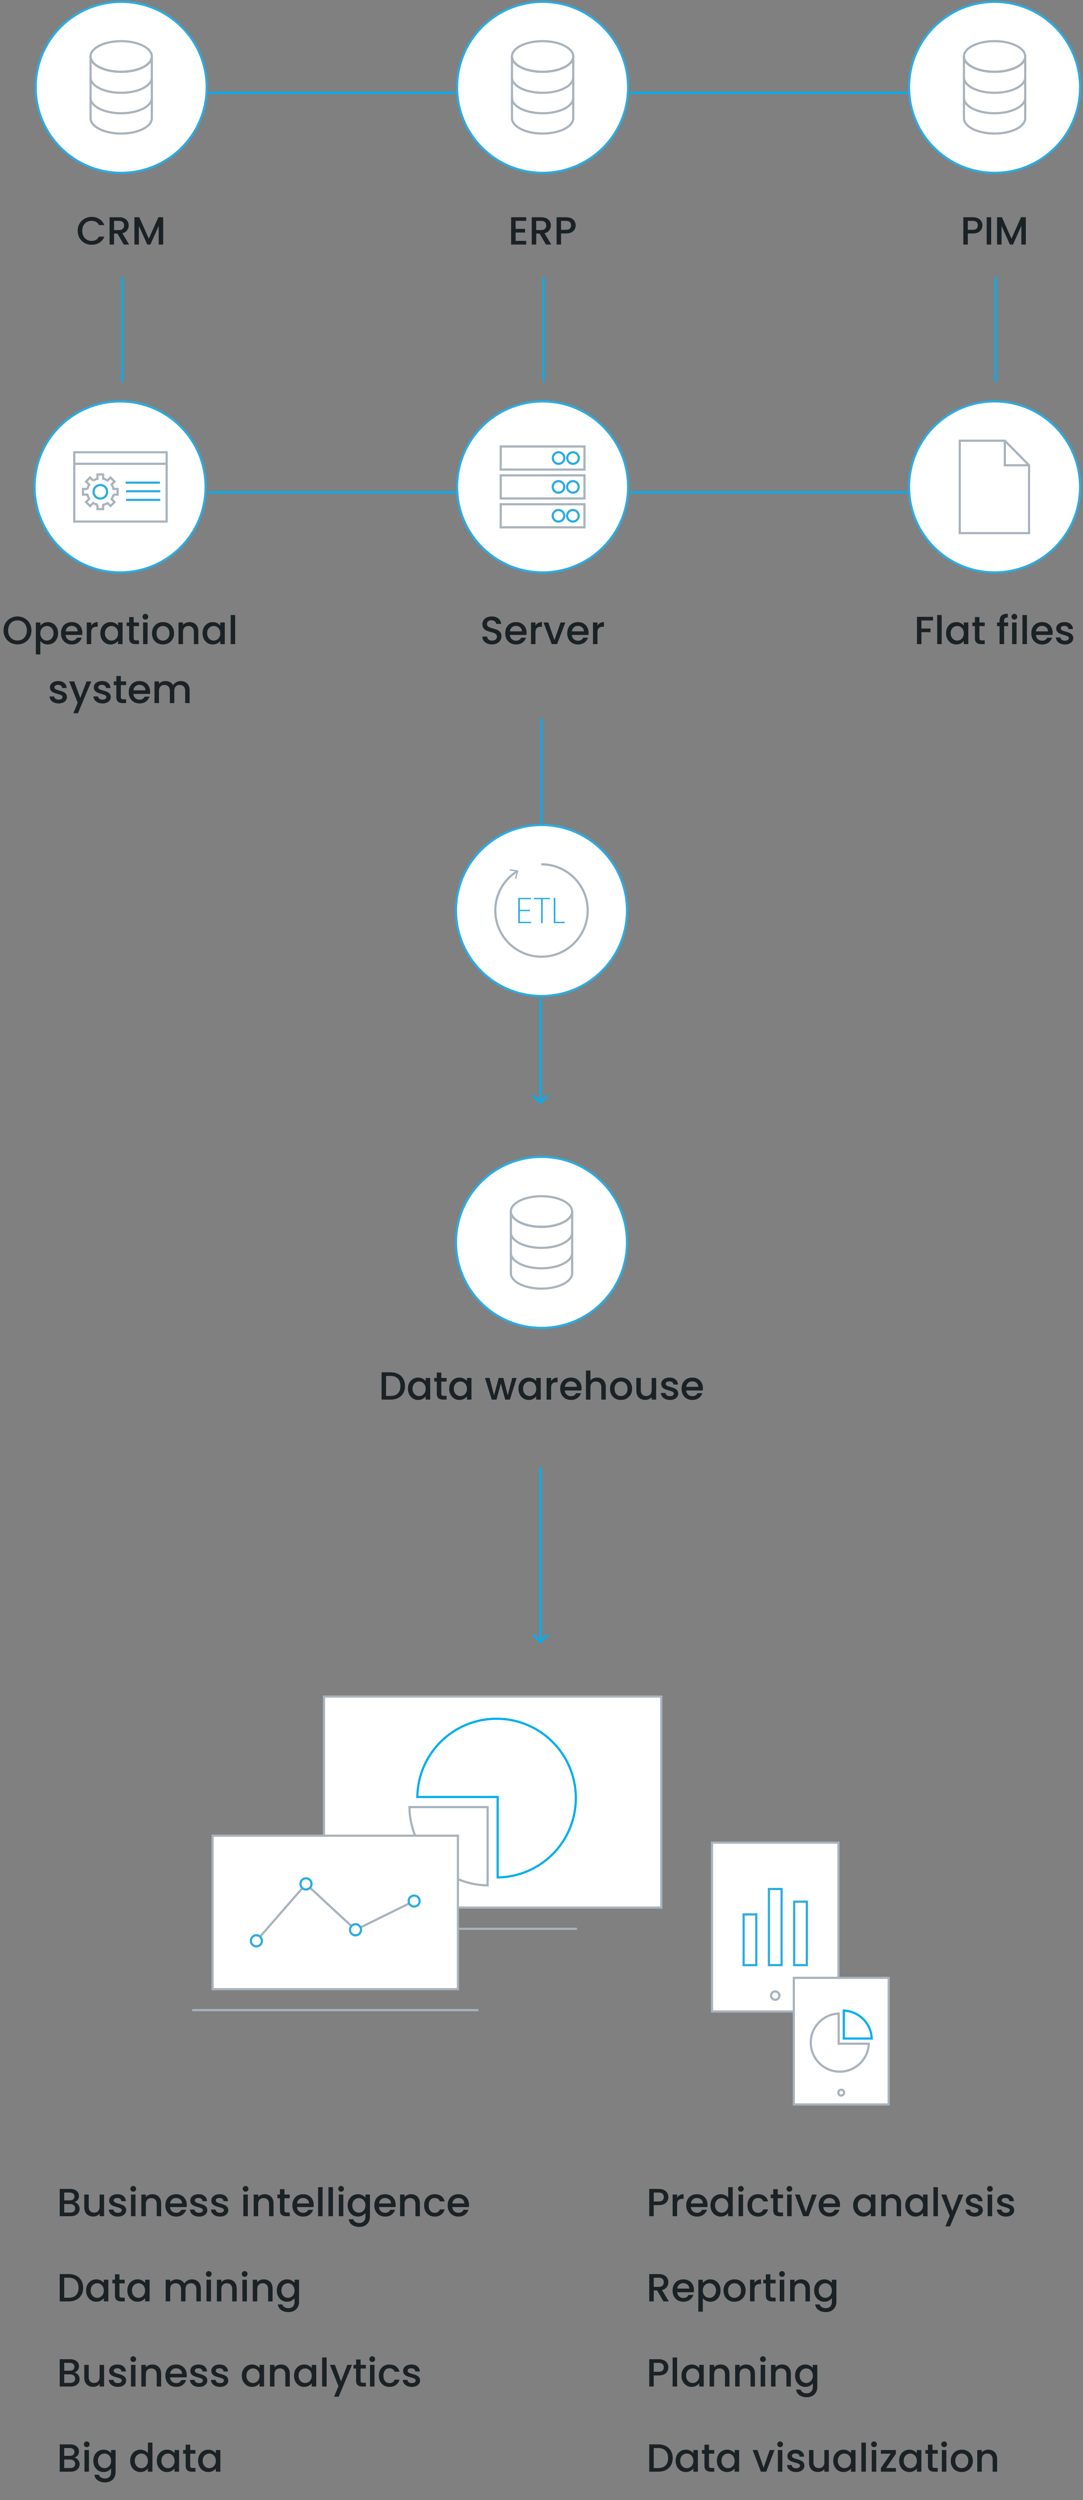 <svg xmlns="http://www.w3.org/2000/svg" width="496" height="1145" fill="none" viewBox="0 0 496 1145"><rect x="0" y="0" width="496" height="1145" fill="#808080" stroke="none"/><g clip-path="url(#a)"><path fill="#fff" stroke="#2aace2" d="M94.67 40c0 21.633-17.537 39.17-39.17 39.17S16.33 61.632 16.33 40 33.868.83 55.5.83 94.67 18.368 94.67 40Z"/><path stroke="#a8b3bd" stroke-miterlimit="10" d="M69.536 26.11v28.098c-.066 3.848-6.314 6.956-14.03 6.956s-13.97-3.108-14.03-6.956V26.11h.014c.258 3.762 6.44 6.77 14.03 6.77s13.771-3.014 14.03-6.77h.013z"/><path stroke="#a8b3bd" stroke-miterlimit="10" d="M69.536 25.865c0 .079 0 .165-.013.244-.258 3.762-6.433 6.77-14.03 6.77s-13.772-3.014-14.03-6.77c-.013-.08-.013-.165-.013-.245 0-3.88 6.288-7.021 14.037-7.021 7.748 0 14.036 3.14 14.036 7.022zM69.536 44.846c0 3.875-6.288 7.022-14.036 7.022-7.749 0-14.037-3.14-14.037-7.022M69.536 35.484c0 3.875-6.288 7.022-14.036 7.022-7.749 0-14.037-3.14-14.037-7.022"/></g><path fill="#1b2225" d="M35.582 105.718q0-1.836.846-3.294a6.1 6.1 0 0 1 2.322-2.268 6.5 6.5 0 0 1 3.222-.828q1.998 0 3.546.99 1.566.972 2.268 2.772H45.32q-.486-.99-1.35-1.476t-1.998-.486q-1.242 0-2.214.558a3.94 3.94 0 0 0-1.53 1.602q-.54 1.044-.54 2.43t.54 2.43a4.07 4.07 0 0 0 1.53 1.62q.972.558 2.214.558 1.134 0 1.998-.486t1.35-1.476h2.466q-.702 1.8-2.268 2.772-1.548.972-3.546.972-1.764 0-3.222-.81a6.24 6.24 0 0 1-2.322-2.286q-.846-1.458-.846-3.294M56.686 112l-2.88-5.004H52.24V112h-2.052V99.49h4.32q1.44 0 2.43.504 1.008.504 1.494 1.35.504.846.504 1.89 0 1.224-.72 2.232-.702.99-2.178 1.35L59.134 112zm-4.446-6.642h2.268q1.152 0 1.728-.576.594-.576.594-1.548t-.576-1.512q-.576-.558-1.746-.558H52.24zm22.497-5.868V112h-2.052v-8.568L68.869 112h-1.422l-3.834-8.568V112H61.56V99.49h2.214l4.392 9.81 4.374-9.81z"/><g clip-path="url(#b)"><path fill="#fff" stroke="#2aace2" d="M287.669 40c0 21.633-17.536 39.17-39.169 39.17S209.331 61.632 209.331 40 226.867.83 248.5.83 287.669 18.368 287.669 40Z"/><path stroke="#a8b3bd" stroke-miterlimit="10" d="M262.536 26.11v28.098c-.066 3.848-6.314 6.956-14.03 6.956s-13.97-3.108-14.029-6.956V26.11h.013c.258 3.762 6.439 6.77 14.03 6.77s13.771-3.014 14.029-6.77h.014z"/><path stroke="#a8b3bd" stroke-miterlimit="10" d="M262.536 25.865c0 .079 0 .165-.013.244-.258 3.762-6.433 6.77-14.03 6.77s-13.772-3.014-14.03-6.77c-.013-.08-.013-.165-.013-.245 0-3.88 6.288-7.021 14.037-7.021 7.748 0 14.036 3.14 14.036 7.022zM262.536 44.846c0 3.875-6.287 7.022-14.036 7.022s-14.037-3.14-14.037-7.022M262.536 35.484c0 3.875-6.287 7.022-14.036 7.022s-14.037-3.14-14.037-7.022"/></g><path fill="#1b2225" d="M236.143 101.146v3.672h4.32v1.674h-4.32v3.834h4.86V112h-6.912V99.472h6.912v1.674zM250.029 112l-2.88-5.004h-1.566V112h-2.052V99.49h4.32q1.44 0 2.43.504 1.008.504 1.494 1.35.504.846.504 1.89 0 1.224-.72 2.232-.702.99-2.178 1.35l3.096 5.184zm-4.446-6.642h2.268q1.152 0 1.728-.576.594-.576.594-1.548t-.576-1.512q-.576-.558-1.746-.558h-2.268zm18.069-2.142q0 .954-.45 1.8t-1.44 1.386q-.99.522-2.538.522h-2.268V112h-2.052V99.49h4.32q1.44 0 2.43.504 1.008.486 1.494 1.332.504.846.504 1.89m-4.428 2.034q1.17 0 1.746-.522.576-.54.576-1.512 0-2.052-2.322-2.052h-2.268v4.086z"/><g clip-path="url(#c)"><path fill="#fff" stroke="#2aace2" d="M494.669 40c0 21.633-17.536 39.17-39.169 39.17S416.331 61.632 416.331 40 433.867.83 455.5.83 494.669 18.368 494.669 40Z"/><path stroke="#a8b3bd" stroke-miterlimit="10" d="M469.536 26.11v28.098c-.066 3.848-6.314 6.956-14.03 6.956s-13.97-3.108-14.029-6.956V26.11h.013c.258 3.762 6.439 6.77 14.03 6.77s13.771-3.014 14.029-6.77h.014z"/><path stroke="#a8b3bd" stroke-miterlimit="10" d="M469.536 25.865c0 .079 0 .165-.013.244-.258 3.762-6.433 6.77-14.03 6.77s-13.772-3.014-14.03-6.77c-.013-.08-.013-.165-.013-.245 0-3.88 6.288-7.021 14.037-7.021 7.748 0 14.036 3.14 14.036 7.022zM469.536 44.846c0 3.875-6.287 7.022-14.036 7.022s-14.037-3.14-14.037-7.022M469.536 35.484c0 3.875-6.287 7.022-14.036 7.022s-14.037-3.14-14.037-7.022"/></g><path fill="#1b2225" d="M449.936 103.216q0 .954-.45 1.8t-1.44 1.386q-.99.522-2.538.522h-2.268V112h-2.052V99.49h4.32q1.44 0 2.43.504 1.008.486 1.494 1.332.504.846.504 1.89m-4.428 2.034q1.17 0 1.746-.522.576-.54.576-1.512 0-2.052-2.322-2.052h-2.268v4.086zm8.437-5.76V112h-2.052V99.49zm15.87 0V112h-2.052v-8.568L463.947 112h-1.422l-3.834-8.568V112h-2.052V99.49h2.214l4.392 9.81 4.374-9.81z"/><path stroke="#00aeef" d="M95.5 42.5h113M95.5 225.5h120M56 127v48M249 127v48M456 127v48M288.5 42.5h127M288.5 225.5h127"/><g clip-path="url(#d)"><path fill="#fff" stroke="#2aace2" d="M94.17 223c0 21.633-17.537 39.169-39.17 39.169S15.83 244.633 15.83 223 33.368 183.831 55 183.831 94.17 201.367 94.17 223Z"/><path fill="#fff" stroke="#a8b3bd" d="M34.008 238.868h42.314v-31.736H34.008z"/><path stroke="#a9b3bd" d="M44.647 231.185a6.1 6.1 0 0 1-1.977-.846l-1.422 1.421-1.831-1.831 1.441-1.441a6.1 6.1 0 0 1-.8-1.957h-2.043v-2.592h2.043a6.1 6.1 0 0 1 .8-1.957l-1.441-1.442 1.831-1.831 1.422 1.422a6.2 6.2 0 0 1 1.97-.847v-1.983h2.592v1.95a6.2 6.2 0 0 1 2.03.813l1.361-1.362 1.832 1.832-1.349 1.349c.403.614.7 1.309.86 2.049h1.89v2.592h-1.89a6.1 6.1 0 0 1-.86 2.05l1.349 1.348-1.832 1.832-1.362-1.362a6.1 6.1 0 0 1-2.036.82v1.95h-2.592v-1.984z"/><path stroke="#2bace2" stroke-miterlimit="10" d="M42.835 225.235a3.108 3.108 0 1 1 6.216 0 3.108 3.108 0 0 1-6.216 0Z"/><path stroke="#a8b3bd" d="M75.992 212.422H33.678"/><path stroke="#2aace2" d="M73.42 224.983H57.718M73.42 228.95H57.718M73.261 221.05H57.552"/></g><path fill="#1b2225" d="M8.012 295.126a6.6 6.6 0 0 1-3.222-.81 6.24 6.24 0 0 1-2.322-2.286q-.846-1.476-.846-3.312t.846-3.294a6.1 6.1 0 0 1 2.322-2.268 6.5 6.5 0 0 1 3.222-.828q1.764 0 3.222.828a5.94 5.94 0 0 1 2.322 2.268q.846 1.458.846 3.294t-.846 3.312a6.07 6.07 0 0 1-2.322 2.286q-1.458.81-3.222.81m0-1.782q1.242 0 2.214-.558a3.95 3.95 0 0 0 1.512-1.62q.558-1.062.558-2.448t-.558-2.43a3.83 3.83 0 0 0-1.512-1.602q-.972-.558-2.214-.558t-2.214.558a3.94 3.94 0 0 0-1.53 1.602q-.54 1.044-.54 2.43t.54 2.448a4.07 4.07 0 0 0 1.53 1.62q.972.558 2.214.558m10.461-6.804q.522-.684 1.422-1.152t2.034-.468q1.296 0 2.358.648a4.4 4.4 0 0 1 1.692 1.782q.612 1.152.612 2.646t-.612 2.682a4.63 4.63 0 0 1-1.692 1.836 4.44 4.44 0 0 1-2.358.648q-1.134 0-2.016-.45a4.6 4.6 0 0 1-1.44-1.152v6.156h-2.052v-14.634h2.052zm6.03 3.456q0-1.026-.432-1.764a2.75 2.75 0 0 0-1.116-1.134 2.9 2.9 0 0 0-1.476-.396 2.96 2.96 0 0 0-1.476.396 3.03 3.03 0 0 0-1.116 1.152q-.414.756-.414 1.782t.414 1.8q.432.756 1.116 1.152.702.396 1.476.396.792 0 1.476-.396.702-.414 1.116-1.188.432-.774.432-1.8m13.208-.198q0 .558-.072 1.008H30.06q.09 1.188.883 1.908.79.72 1.943.72 1.656 0 2.34-1.386h2.215a4.5 4.5 0 0 1-1.639 2.25q-1.17.864-2.916.864-1.422 0-2.556-.63a4.7 4.7 0 0 1-1.763-1.8q-.63-1.17-.63-2.7t.611-2.682a4.43 4.43 0 0 1 1.747-1.8q1.133-.63 2.591-.63 1.404 0 2.502.612a4.3 4.3 0 0 1 1.71 1.728q.613 1.098.613 2.538m-2.142-.648q-.02-1.134-.81-1.818-.793-.684-1.962-.684-1.062 0-1.818.684-.758.666-.9 1.818zm6.213-2.628q.45-.756 1.188-1.17.756-.432 1.782-.432v2.124h-.522q-1.206 0-1.836.612-.612.612-.612 2.124V295H39.73v-9.918h2.052zm4.172 3.474q0-1.494.612-2.646.63-1.152 1.692-1.782a4.53 4.53 0 0 1 2.376-.648q1.17 0 2.034.468.882.45 1.404 1.134v-1.44h2.07V295h-2.07v-1.476q-.522.702-1.422 1.17t-2.052.468a4.4 4.4 0 0 1-2.34-.648 4.8 4.8 0 0 1-1.692-1.836q-.612-1.188-.612-2.682m8.118.036q0-1.026-.432-1.782a2.9 2.9 0 0 0-1.098-1.152 2.9 2.9 0 0 0-1.476-.396q-.792 0-1.476.396-.684.378-1.116 1.134-.414.738-.414 1.764t.414 1.8q.432.774 1.116 1.188.702.396 1.476.396.792 0 1.476-.396a2.9 2.9 0 0 0 1.098-1.152q.432-.774.432-1.8m7.16-3.276v5.49q0 .558.251.81.27.234.9.234h1.26V295h-1.62q-1.386 0-2.124-.648t-.738-2.106v-5.49h-1.17v-1.674h1.17v-2.466h2.07v2.466h2.412v1.674zm5.347-2.988q-.558 0-.936-.378a1.27 1.27 0 0 1-.378-.936q0-.558.378-.936t.936-.378q.54 0 .918.378t.378.936-.378.936a1.25 1.25 0 0 1-.918.378m1.008 1.314V295h-2.052v-9.918zm6.996 10.08q-1.404 0-2.538-.63a4.67 4.67 0 0 1-1.782-1.8q-.648-1.17-.648-2.7 0-1.512.666-2.682a4.6 4.6 0 0 1 1.818-1.8q1.152-.63 2.574-.63t2.574.63a4.6 4.6 0 0 1 1.818 1.8q.666 1.17.666 2.682t-.684 2.682a4.8 4.8 0 0 1-1.872 1.818q-1.17.63-2.592.63m0-1.782q.792 0 1.476-.378.702-.378 1.134-1.134t.432-1.836-.414-1.818q-.414-.756-1.098-1.134a3 3 0 0 0-1.476-.378q-.792 0-1.476.378-.666.378-1.062 1.134-.396.738-.396 1.818 0 1.602.81 2.484.828.864 2.07.864m12.18-8.46q1.17 0 2.088.486.936.486 1.458 1.44t.522 2.304V295h-2.034v-5.544q0-1.332-.666-2.034-.666-.72-1.818-.72t-1.836.72q-.666.702-.666 2.034V295H81.76v-9.918h2.052v1.134a3.4 3.4 0 0 1 1.278-.954 4.2 4.2 0 0 1 1.674-.342m6.002 5.076q0-1.494.612-2.646.63-1.152 1.692-1.782a4.53 4.53 0 0 1 2.376-.648q1.17 0 2.034.468.882.45 1.404 1.134v-1.44h2.07V295h-2.07v-1.476q-.522.702-1.422 1.17t-2.052.468a4.4 4.4 0 0 1-2.34-.648 4.8 4.8 0 0 1-1.692-1.836q-.612-1.188-.612-2.682m8.118.036q0-1.026-.432-1.782a2.9 2.9 0 0 0-1.098-1.152 2.9 2.9 0 0 0-1.476-.396q-.792 0-1.476.396-.684.378-1.116 1.134-.414.738-.414 1.764t.414 1.8q.432.774 1.116 1.188.702.396 1.476.396.792 0 1.476-.396a2.9 2.9 0 0 0 1.098-1.152q.432-.774.432-1.8m6.817-8.352V295h-2.052v-13.32zm-80.858 40.482q-1.17 0-2.106-.414-.918-.432-1.458-1.152a2.9 2.9 0 0 1-.576-1.638h2.124q.054.63.594 1.062.558.414 1.386.414.864 0 1.332-.324.486-.342.486-.864 0-.558-.54-.828-.522-.27-1.674-.594a16 16 0 0 1-1.818-.594 3.26 3.26 0 0 1-1.224-.882q-.504-.594-.504-1.566 0-.792.468-1.44.468-.666 1.332-1.044.882-.378 2.016-.378 1.692 0 2.718.864 1.044.846 1.116 2.322h-2.052q-.054-.666-.54-1.062t-1.314-.396q-.81 0-1.242.306t-.432.81q0 .396.288.666t.702.432q.414.144 1.224.378 1.08.288 1.764.594.702.288 1.206.864t.522 1.53q0 .846-.468 1.512t-1.332 1.044q-.846.378-1.998.378m14.943-10.08-6.084 14.58h-2.124l2.016-4.824-3.906-9.756h2.286l2.79 7.56 2.898-7.56zm5.148 10.08q-1.17 0-2.106-.414-.918-.432-1.458-1.152a2.9 2.9 0 0 1-.576-1.638h2.124q.054.63.594 1.062.558.414 1.386.414.864 0 1.332-.324.486-.342.486-.864 0-.558-.54-.828-.522-.27-1.674-.594a16 16 0 0 1-1.818-.594 3.26 3.26 0 0 1-1.224-.882q-.504-.594-.504-1.566 0-.792.468-1.44.468-.666 1.332-1.044.882-.378 2.016-.378 1.692 0 2.718.864 1.044.846 1.116 2.322h-2.052q-.054-.666-.54-1.062t-1.314-.396q-.81 0-1.242.306t-.432.81q0 .396.288.666t.702.432q.414.144 1.224.378 1.08.288 1.764.594.702.288 1.206.864t.522 1.53q0 .846-.468 1.512t-1.332 1.044q-.846.378-1.998.378m8.41-8.406v5.49q0 .558.252.81.27.234.9.234h1.26V322h-1.62q-1.386 0-2.124-.648t-.738-2.106v-5.49h-1.17v-1.674h1.17v-2.466h2.07v2.466h2.412v1.674zm13.393 3.042q0 .558-.072 1.008h-7.578q.09 1.188.882 1.908t1.944.72q1.656 0 2.34-1.386h2.214a4.5 4.5 0 0 1-1.638 2.25q-1.17.864-2.916.864-1.422 0-2.556-.63a4.7 4.7 0 0 1-1.764-1.8q-.63-1.17-.63-2.7t.612-2.682a4.43 4.43 0 0 1 1.746-1.8q1.134-.63 2.592-.63 1.404 0 2.502.612a4.3 4.3 0 0 1 1.71 1.728q.612 1.098.612 2.538m-2.142-.648q-.018-1.134-.81-1.818t-1.962-.684q-1.062 0-1.818.684-.756.666-.9 1.818zm16.167-4.23q1.17 0 2.088.486.936.486 1.458 1.44.54.954.54 2.304V322h-2.034v-5.544q0-1.332-.666-2.034-.666-.72-1.818-.72t-1.836.72q-.666.702-.666 2.034V322h-2.034v-5.544q0-1.332-.666-2.034-.666-.72-1.818-.72t-1.836.72q-.666.702-.666 2.034V322h-2.052v-9.918h2.052v1.134a3.4 3.4 0 0 1 1.278-.954 4.05 4.05 0 0 1 1.656-.342q1.188 0 2.124.504a3.45 3.45 0 0 1 1.44 1.458q.45-.9 1.404-1.422.954-.54 2.052-.54"/><g clip-path="url(#e)"><path fill="#fff" stroke="#2aace2" d="M287.669 223c0 21.633-17.536 39.169-39.169 39.169S209.331 244.633 209.331 223s17.536-39.169 39.169-39.169 39.169 17.536 39.169 39.169Z"/><path stroke="#a8b3bd" stroke-miterlimit="10" d="M267.674 204.488h-38.347v10.578h38.347z"/><path stroke="#2aace2" stroke-miterlimit="10" d="M262.384 212.421a2.645 2.645 0 1 0 .001-5.289 2.645 2.645 0 0 0-.001 5.289ZM255.773 212.421a2.645 2.645 0 1 0 .001-5.289 2.645 2.645 0 0 0-.001 5.289Z"/><path stroke="#a8b3bd" stroke-miterlimit="10" d="M267.674 217.711h-38.347v10.578h38.347z"/><path stroke="#2aace2" stroke-miterlimit="10" d="M262.384 225.645a2.645 2.645 0 1 0 0-5.29 2.645 2.645 0 0 0 0 5.29ZM255.773 225.645a2.645 2.645 0 1 0 0-5.29 2.645 2.645 0 0 0 0 5.29Z"/><path stroke="#a8b3bd" stroke-miterlimit="10" d="M267.674 230.934h-38.347v10.578h38.347z"/><path stroke="#2aace2" stroke-miterlimit="10" d="M262.384 238.868a2.645 2.645 0 1 0 0-5.29 2.645 2.645 0 0 0 0 5.29ZM255.773 238.868a2.645 2.645 0 1 0 0-5.29 2.645 2.645 0 0 0 0 5.29Z"/></g><path fill="#1b2225" d="M225.337 295.126q-1.26 0-2.268-.432-1.008-.45-1.584-1.26t-.576-1.89h2.196q.072.81.63 1.332.576.522 1.602.522 1.062 0 1.656-.504.594-.522.594-1.332 0-.63-.378-1.026a2.4 2.4 0 0 0-.918-.612q-.54-.216-1.512-.468-1.224-.324-1.998-.648a3.4 3.4 0 0 1-1.296-1.044q-.54-.702-.54-1.872 0-1.08.54-1.89t1.512-1.242 2.25-.432q1.818 0 2.97.918 1.17.9 1.296 2.484h-2.268q-.054-.684-.648-1.17t-1.566-.486q-.882 0-1.44.45t-.558 1.296q0 .576.342.954.36.36.9.576t1.476.468q1.242.342 2.016.684.792.342 1.332 1.062.558.702.558 1.89a3.37 3.37 0 0 1-.522 1.8q-.504.846-1.494 1.368-.972.504-2.304.504m15.832-5.328q0 .558-.072 1.008h-7.578q.09 1.188.882 1.908t1.944.72q1.656 0 2.34-1.386h2.214a4.5 4.5 0 0 1-1.638 2.25q-1.17.864-2.916.864-1.422 0-2.556-.63a4.7 4.7 0 0 1-1.764-1.8q-.63-1.17-.63-2.7t.612-2.682a4.43 4.43 0 0 1 1.746-1.8q1.134-.63 2.592-.63 1.404 0 2.502.612a4.3 4.3 0 0 1 1.71 1.728q.612 1.098.612 2.538m-2.142-.648q-.018-1.134-.81-1.818t-1.962-.684q-1.062 0-1.818.684-.756.666-.9 1.818zm6.213-2.628q.45-.756 1.188-1.17.756-.432 1.782-.432v2.124h-.522q-1.206 0-1.836.612-.612.612-.612 2.124V295h-2.052v-9.918h2.052zm8.69 6.642 2.808-8.082h2.178l-3.78 9.918h-2.448l-3.762-9.918h2.196zm15.627-3.366q0 .558-.072 1.008h-7.578q.09 1.188.882 1.908t1.944.72q1.656 0 2.34-1.386h2.214a4.5 4.5 0 0 1-1.638 2.25q-1.17.864-2.916.864-1.422 0-2.556-.63a4.7 4.7 0 0 1-1.764-1.8q-.63-1.17-.63-2.7t.612-2.682a4.43 4.43 0 0 1 1.746-1.8q1.134-.63 2.592-.63 1.404 0 2.502.612a4.3 4.3 0 0 1 1.71 1.728q.612 1.098.612 2.538m-2.142-.648q-.018-1.134-.81-1.818t-1.962-.684q-1.062 0-1.818.684-.756.666-.9 1.818zm6.214-2.628q.45-.756 1.188-1.17.756-.432 1.782-.432v2.124h-.522q-1.206 0-1.836.612-.612.612-.612 2.124V295h-2.052v-9.918h2.052z"/><g clip-path="url(#f)"><path fill="#fff" stroke="#2aace2" d="M494.669 223c0 21.633-17.536 39.169-39.169 39.169S416.331 244.633 416.331 223s17.536-39.169 39.169-39.169 39.169 17.536 39.169 39.169Z"/><path stroke="#a8b3bd" stroke-miterlimit="10" d="M471.288 244.157h-31.735v-42.314h20.654l11.081 11.24z"/><path stroke="#a8b3bd" stroke-miterlimit="10" d="M471.447 213.083h-11.239v-11.24"/></g><path fill="#1b2225" d="M427.324 282.49v1.674h-5.31v3.69h4.14v1.674h-4.14V295h-2.052v-12.51zm3.954-.81V295h-2.052v-13.32zm2.01 8.316q0-1.494.612-2.646.63-1.152 1.692-1.782a4.53 4.53 0 0 1 2.376-.648q1.17 0 2.034.468.882.45 1.404 1.134v-1.44h2.07V295h-2.07v-1.476q-.522.702-1.422 1.17t-2.052.468a4.4 4.4 0 0 1-2.34-.648 4.8 4.8 0 0 1-1.692-1.836q-.612-1.188-.612-2.682m8.118.036q0-1.026-.432-1.782a2.9 2.9 0 0 0-1.098-1.152 2.9 2.9 0 0 0-1.476-.396q-.792 0-1.476.396-.684.378-1.116 1.134-.414.738-.414 1.764t.414 1.8q.432.774 1.116 1.188.702.396 1.476.396.792 0 1.476-.396a2.9 2.9 0 0 0 1.098-1.152q.432-.774.432-1.8m7.159-3.276v5.49q0 .558.252.81.27.234.9.234h1.26V295h-1.62q-1.386 0-2.124-.648t-.738-2.106v-5.49h-1.17v-1.674h1.17v-2.466h2.07v2.466h2.412v1.674zm13.137 0h-1.836V295h-2.07v-8.244h-1.17v-1.674h1.17v-.702q0-1.71.9-2.484.918-.792 2.862-.792v1.71q-.936 0-1.314.36-.378.342-.378 1.206v.702h1.836zm2.863-2.988q-.558 0-.936-.378a1.27 1.27 0 0 1-.378-.936q0-.558.378-.936t.936-.378q.54 0 .918.378t.378.936-.378.936a1.25 1.25 0 0 1-.918.378m1.008 1.314V295h-2.052v-9.918zm4.746-3.402V295h-2.052v-13.32zm11.784 8.118q0 .558-.072 1.008h-7.578q.09 1.188.882 1.908t1.944.72q1.656 0 2.34-1.386h2.214a4.5 4.5 0 0 1-1.638 2.25q-1.17.864-2.916.864-1.422 0-2.556-.63a4.7 4.7 0 0 1-1.764-1.8q-.63-1.17-.63-2.7t.612-2.682a4.43 4.43 0 0 1 1.746-1.8q1.134-.63 2.592-.63 1.404 0 2.502.612a4.3 4.3 0 0 1 1.71 1.728q.612 1.098.612 2.538m-2.142-.648q-.018-1.134-.81-1.818t-1.962-.684q-1.062 0-1.818.684-.756.666-.9 1.818zm7.761 6.012q-1.17 0-2.106-.414-.918-.432-1.458-1.152a2.9 2.9 0 0 1-.576-1.638h2.124q.054.63.594 1.062.558.414 1.386.414.864 0 1.332-.324.486-.342.486-.864 0-.558-.54-.828-.522-.27-1.674-.594a16 16 0 0 1-1.818-.594 3.26 3.26 0 0 1-1.224-.882q-.504-.594-.504-1.566 0-.792.468-1.44.468-.666 1.332-1.044.882-.378 2.016-.378 1.692 0 2.718.864 1.044.846 1.116 2.322h-2.052q-.054-.666-.54-1.062t-1.314-.396q-.81 0-1.242.306t-.432.81q0 .396.288.666t.702.432q.414.144 1.224.378 1.08.288 1.764.594.702.288 1.206.864t.522 1.53q0 .846-.468 1.512t-1.332 1.044q-.846.378-1.998.378"/><path stroke="#00aeef" d="M248 329v48"/><path fill="#00aeef" d="M247.146 505.354a.5.5 0 0 0 .708 0l3.182-3.182a.502.502 0 0 0-.708-.708l-2.828 2.829-2.828-2.829a.502.502 0 0 0-.708.708zM247 457v48h1v-48zM247.146 752.354a.5.5 0 0 0 .708 0l3.182-3.182a.502.502 0 0 0-.708-.708l-2.828 2.829-2.828-2.829a.502.502 0 0 0-.708.708zM247 672v80h1v-80z"/><g clip-path="url(#g)"><path fill="#fff" stroke="#a8b3bd" d="M302.868 776.998H148.391v96.635h154.477z"/><path stroke="#a8b3bd" d="M187.01 883.372h77.239M223.315 863.47c-19.644-.265-35.536-16.155-35.801-35.838h35.801z"/><path stroke="#00aeef" d="M227.924 823.499v-.5h-36.801c.267-19.831 16.408-35.842 36.301-35.842 20.04 0 36.305 16.281 36.305 36.342 0 19.895-15.976 36.071-35.805 36.339z"/><path fill="#fff" stroke="#a8b3bd" d="M209.72 840.723H97.37v70.291h112.35z"/><path stroke="#a8b3bd" d="M88 920.614h131.07M117.428 888.901l22.709-26.065M162.826 883.851l-22.689-21.015M189.622 870.659l-26.796 13.192"/><path fill="#fff" stroke="#2aace2" d="M117.428 891.415a2.51 2.51 0 0 0 2.512-2.514 2.513 2.513 0 1 0-5.024 0 2.513 2.513 0 0 0 2.512 2.514ZM140.137 865.351a2.513 2.513 0 0 0 2.512-2.515 2.513 2.513 0 1 0-5.024 0 2.514 2.514 0 0 0 2.512 2.515ZM162.826 886.366a2.513 2.513 0 0 0 2.512-2.515 2.513 2.513 0 1 0-5.024 0 2.514 2.514 0 0 0 2.512 2.515ZM189.623 873.174a2.514 2.514 0 1 0-.003-5.027 2.514 2.514 0 0 0 .003 5.027Z"/><path fill="#fff" stroke="#a8b3bd" d="M384.015 843.916h-57.919v77.316h57.919z"/><path stroke="#a8b3bd" d="M356.958 913.968a1.914 1.914 0 0 1-1.913 1.915 1.914 1.914 0 0 1-1.912-1.915c0-1.058.857-1.915 1.912-1.915 1.056 0 1.913.857 1.913 1.915Z"/><path stroke="#2aace2" d="M346.372 876.767h-5.802v23.25h5.802zM357.956 865.131h-5.802v34.866h5.802zM369.52 870.939h-5.802v29.058h5.802z"/><path fill="#fff" stroke="#a8b3bd" d="M407.003 905.825h-43.444v57.977h43.444z"/><path stroke="#a8b3bd" d="M386.585 958.374a1.315 1.315 0 1 1-2.628 0 1.314 1.314 0 1 1 2.628 0Z"/><path stroke="#00aeef" d="M399.236 933.625h-12.787v-12.801c6.942.257 12.531 5.85 12.787 12.801Z"/><path stroke="#a8b3bd" d="M384.113 935.482v.5H397.9c-.262 7.117-6.115 12.811-13.287 12.811-7.34 0-13.297-5.963-13.297-13.311 0-7.18 5.689-13.038 12.797-13.301z"/></g><g clip-path="url(#h)"><path fill="#fff" stroke="#2aace2" d="M287.169 417c0 21.633-17.536 39.169-39.169 39.169S208.831 438.633 208.831 417s17.536-39.169 39.169-39.169 39.169 17.536 39.169 39.169Z"/><path stroke="#a8b3bd" d="M236.813 399.043c-5.983 3.736-9.97 10.38-9.97 17.957 0 11.683 9.474 21.157 21.157 21.157s21.157-9.474 21.157-21.157-9.475-21.157-21.157-21.157h-.113"/><path fill="#a8b3bd" d="m233.514 398.025-.113.654 3.214.536-.767 3.167.648.152.932-3.855z"/><path fill="#2aace2" d="M238.083 411.836v4.833h4.621v.629h-4.621v4.866h5.117v.628h-5.858v-11.584h5.858v.628zM251.848 411.208v.628h-3.299v10.956h-.741v-10.956h-3.299v-.628h7.346zM254.354 422.164h4.304v.628h-5.051v-11.584h.74v10.956z"/></g><g clip-path="url(#i)"><path fill="#fff" stroke="#2aace2" d="M287.169 569c0 21.633-17.536 39.169-39.169 39.169S208.831 590.633 208.831 569s17.536-39.169 39.169-39.169 39.169 17.536 39.169 39.169Z"/><path stroke="#a8b3bd" stroke-miterlimit="10" d="M262.036 555.109v28.099c-.066 3.848-6.314 6.956-14.03 6.956s-13.97-3.108-14.029-6.956v-28.099h.013c.258 3.762 6.439 6.77 14.03 6.77s13.771-3.015 14.029-6.77h.014z"/><path stroke="#a8b3bd" stroke-miterlimit="10" d="M262.036 554.864c0 .08 0 .166-.013.245-.258 3.762-6.433 6.77-14.03 6.77s-13.772-3.015-14.03-6.77c-.013-.079-.013-.165-.013-.245 0-3.881 6.288-7.021 14.037-7.021 7.748 0 14.036 3.14 14.036 7.021zM262.036 573.846c0 3.875-6.287 7.022-14.036 7.022s-14.037-3.141-14.037-7.022M262.036 564.484c0 3.875-6.287 7.022-14.036 7.022s-14.037-3.141-14.037-7.022"/></g><path fill="#1b2225" d="M178.843 628.49q1.998 0 3.492.774a5.34 5.34 0 0 1 2.322 2.196q.828 1.422.828 3.33t-.828 3.312q-.81 1.404-2.322 2.16-1.494.738-3.492.738h-4.086v-12.51zm0 10.836q2.196 0 3.366-1.188t1.17-3.348q0-2.178-1.17-3.402t-3.366-1.224h-2.034v9.162zm7.992-3.33q0-1.494.612-2.646.63-1.152 1.692-1.782a4.53 4.53 0 0 1 2.376-.648q1.17 0 2.034.468.882.45 1.404 1.134v-1.44h2.07V641h-2.07v-1.476q-.522.702-1.422 1.17t-2.052.468a4.4 4.4 0 0 1-2.34-.648 4.8 4.8 0 0 1-1.692-1.836q-.612-1.188-.612-2.682m8.118.036q0-1.026-.432-1.782a2.9 2.9 0 0 0-1.098-1.152 2.9 2.9 0 0 0-1.476-.396q-.792 0-1.476.396-.684.378-1.116 1.134-.414.738-.414 1.764t.414 1.8q.432.774 1.116 1.188.702.396 1.476.396.792 0 1.476-.396a2.9 2.9 0 0 0 1.098-1.152q.432-.774.432-1.8m7.159-3.276v5.49q0 .558.252.81.27.234.9.234h1.26V641h-1.62q-1.386 0-2.124-.648t-.738-2.106v-5.49h-1.17v-1.674h1.17v-2.466h2.07v2.466h2.412v1.674zm3.619 3.24q0-1.494.612-2.646.63-1.152 1.692-1.782a4.53 4.53 0 0 1 2.376-.648q1.17 0 2.034.468.882.45 1.404 1.134v-1.44h2.07V641h-2.07v-1.476q-.522.702-1.422 1.17t-2.052.468a4.4 4.4 0 0 1-2.34-.648 4.8 4.8 0 0 1-1.692-1.836q-.612-1.188-.612-2.682m8.118.036q0-1.026-.432-1.782a2.9 2.9 0 0 0-1.098-1.152 2.9 2.9 0 0 0-1.476-.396q-.792 0-1.476.396-.684.378-1.116 1.134-.414.738-.414 1.764t.414 1.8q.432.774 1.116 1.188.702.396 1.476.396.792 0 1.476-.396a2.9 2.9 0 0 0 1.098-1.152q.432-.774.432-1.8m22.761-4.95L233.532 641h-2.16l-1.998-7.326-1.998 7.326h-2.16l-3.096-9.918h2.088l2.07 7.974 2.106-7.974h2.142l2.016 7.938 2.052-7.938zm.85 4.914q0-1.494.612-2.646.63-1.152 1.692-1.782a4.53 4.53 0 0 1 2.376-.648q1.17 0 2.034.468.882.45 1.404 1.134v-1.44h2.07V641h-2.07v-1.476q-.522.702-1.422 1.17t-2.052.468a4.4 4.4 0 0 1-2.34-.648 4.8 4.8 0 0 1-1.692-1.836q-.612-1.188-.612-2.682m8.118.036q0-1.026-.432-1.782a2.9 2.9 0 0 0-1.098-1.152 2.9 2.9 0 0 0-1.476-.396q-.792 0-1.476.396-.684.378-1.116 1.134-.414.738-.414 1.764t.414 1.8q.432.774 1.116 1.188.702.396 1.476.396.792 0 1.476-.396a2.9 2.9 0 0 0 1.098-1.152q.432-.774.432-1.8m6.817-3.51q.45-.756 1.188-1.17.756-.432 1.782-.432v2.124h-.522q-1.206 0-1.836.612-.612.612-.612 2.124V641h-2.052v-9.918h2.052zm13.946 3.276q0 .558-.072 1.008h-7.578q.09 1.188.882 1.908t1.944.72q1.656 0 2.34-1.386h2.214a4.5 4.5 0 0 1-1.638 2.25q-1.17.864-2.916.864-1.422 0-2.556-.63a4.7 4.7 0 0 1-1.764-1.8q-.63-1.17-.63-2.7t.612-2.682a4.43 4.43 0 0 1 1.746-1.8q1.134-.63 2.592-.63 1.404 0 2.502.612a4.3 4.3 0 0 1 1.71 1.728q.612 1.098.612 2.538m-2.142-.648q-.018-1.134-.81-1.818t-1.962-.684q-1.062 0-1.818.684-.756.666-.9 1.818zm9.292-4.23q1.134 0 2.016.486a3.4 3.4 0 0 1 1.404 1.44q.522.954.522 2.304V641h-2.034v-5.544q0-1.332-.666-2.034-.666-.72-1.818-.72t-1.836.72q-.666.702-.666 2.034V641h-2.052v-13.32h2.052v4.554q.522-.63 1.314-.972a4.5 4.5 0 0 1 1.764-.342m10.861 10.242q-1.404 0-2.538-.63a4.67 4.67 0 0 1-1.782-1.8q-.648-1.17-.648-2.7 0-1.512.666-2.682a4.6 4.6 0 0 1 1.818-1.8q1.152-.63 2.574-.63t2.574.63a4.6 4.6 0 0 1 1.818 1.8q.666 1.17.666 2.682t-.684 2.682a4.8 4.8 0 0 1-1.872 1.818q-1.17.63-2.592.63m0-1.782q.792 0 1.476-.378.702-.378 1.134-1.134t.432-1.836-.414-1.818q-.414-.756-1.098-1.134a3 3 0 0 0-1.476-.378q-.792 0-1.476.378-.666.378-1.062 1.134-.396.738-.396 1.818 0 1.602.81 2.484.828.864 2.07.864m16.159-8.298V641h-2.052v-1.17q-.486.612-1.278.972a4.05 4.05 0 0 1-1.656.342q-1.17 0-2.106-.486a3.6 3.6 0 0 1-1.458-1.44q-.522-.954-.522-2.304v-5.832h2.034v5.526q0 1.332.666 2.052.666.702 1.818.702t1.818-.702q.684-.72.684-2.052v-5.526zm6.307 10.08q-1.17 0-2.106-.414-.918-.432-1.458-1.152a2.9 2.9 0 0 1-.576-1.638h2.124q.054.63.594 1.062.558.414 1.386.414.864 0 1.332-.324.486-.342.486-.864 0-.558-.54-.828-.522-.27-1.674-.594a16 16 0 0 1-1.818-.594 3.26 3.26 0 0 1-1.224-.882q-.504-.594-.504-1.566 0-.792.468-1.44.468-.666 1.332-1.044.882-.378 2.016-.378 1.692 0 2.718.864 1.044.846 1.116 2.322h-2.052q-.054-.666-.54-1.062t-1.314-.396q-.81 0-1.242.306t-.432.81q0 .396.288.666t.702.432q.414.144 1.224.378 1.08.288 1.764.594.702.288 1.206.864t.522 1.53q0 .846-.468 1.512t-1.332 1.044q-.846.378-1.998.378m15.105-5.364q0 .558-.072 1.008h-7.578q.09 1.188.882 1.908t1.944.72q1.656 0 2.34-1.386h2.214a4.5 4.5 0 0 1-1.638 2.25q-1.17.864-2.916.864-1.422 0-2.556-.63a4.7 4.7 0 0 1-1.764-1.8q-.63-1.17-.63-2.7t.612-2.682a4.43 4.43 0 0 1 1.746-1.8q1.134-.63 2.592-.63 1.404 0 2.502.612a4.3 4.3 0 0 1 1.71 1.728q.612 1.098.612 2.538m-2.142-.648q-.018-1.134-.81-1.818t-1.962-.684q-1.062 0-1.818.684-.756.666-.9 1.818zM34.046 1008.57c.672.12 1.242.48 1.71 1.07.468.58.702 1.25.702 1.99 0 .64-.168 1.22-.504 1.73-.324.51-.798.91-1.422 1.21-.624.29-1.35.43-2.178.43H27.35v-12.51h4.77c.852 0 1.584.14 2.196.43q.918.435 1.386 1.17.468.72.468 1.62 0 1.08-.576 1.8c-.384.48-.9.84-1.548 1.06m-4.644-.82h2.538q1.008 0 1.566-.45c.384-.32.576-.76.576-1.34 0-.56-.192-1-.576-1.31-.372-.32-.894-.49-1.566-.49h-2.538zm2.772 5.58q1.044 0 1.638-.51c.396-.33.594-.8.594-1.4 0-.61-.21-1.1-.63-1.46q-.63-.54-1.674-.54h-2.7v3.91zm15.496-8.25v9.92h-2.052v-1.17c-.324.41-.75.73-1.278.97-.516.23-1.068.34-1.656.34q-1.17 0-2.106-.48a3.66 3.66 0 0 1-1.458-1.44q-.522-.96-.522-2.31v-5.83h2.034v5.53c0 .89.222 1.57.666 2.05.444.47 1.05.7 1.818.7s1.374-.23 1.818-.7c.456-.48.684-1.16.684-2.05v-5.53zm6.307 10.08c-.78 0-1.482-.14-2.106-.41-.612-.29-1.098-.67-1.458-1.15-.36-.5-.552-1.04-.576-1.64h2.124c.036.42.234.77.594 1.06.372.28.834.41 1.386.41.576 0 1.02-.1 1.332-.32.324-.23.486-.52.486-.86 0-.38-.18-.65-.54-.83q-.522-.27-1.674-.6c-.744-.2-1.35-.4-1.818-.59a3.3 3.3 0 0 1-1.224-.88c-.336-.4-.504-.92-.504-1.57q0-.795.468-1.44c.312-.44.756-.79 1.332-1.04.588-.25 1.26-.38 2.016-.38 1.128 0 2.034.29 2.718.86.696.57 1.068 1.34 1.116 2.33h-2.052c-.036-.45-.216-.8-.54-1.07q-.486-.39-1.314-.39-.81 0-1.242.3-.432.315-.432.81c0 .27.096.49.288.67s.426.32.702.43c.276.1.684.22 1.224.38.72.19 1.308.39 1.764.59.468.2.87.48 1.206.87q.504.57.522 1.53c0 .56-.156 1.07-.468 1.51s-.756.79-1.332 1.04c-.564.26-1.23.38-1.998.38m7.06-11.39a1.28 1.28 0 0 1-.936-.38 1.26 1.26 0 0 1-.378-.94q0-.555.378-.93c.252-.25.564-.38.936-.38.36 0 .666.13.918.38q.378.375.378.93c0 .38-.126.69-.378.94a1.26 1.26 0 0 1-.918.38m1.008 1.31v9.92h-2.052v-9.92zm7.698-.16c.78 0 1.476.16 2.088.49q.936.48 1.458 1.44c.348.63.522 1.4.522 2.3v5.85h-2.034v-5.54q0-1.335-.666-2.04-.666-.72-1.818-.72t-1.836.72q-.666.705-.666 2.04v5.54h-2.052v-9.92h2.052v1.14q.504-.615 1.278-.96a4.1 4.1 0 0 1 1.674-.34m15.775 4.88c0 .37-.024.71-.072 1.01h-7.578c.06.79.354 1.42.882 1.9q.792.72 1.944.72 1.656 0 2.34-1.38h2.214q-.45 1.365-1.638 2.25c-.78.57-1.752.86-2.916.86q-1.422 0-2.556-.63a4.7 4.7 0 0 1-1.764-1.8q-.63-1.17-.63-2.7c0-1.02.204-1.91.612-2.68a4.43 4.43 0 0 1 1.746-1.8q1.134-.63 2.592-.63c.936 0 1.77.2 2.502.61s1.302.99 1.71 1.73c.408.73.612 1.58.612 2.54m-2.142-.65c-.012-.76-.282-1.36-.81-1.82-.528-.45-1.182-.68-1.962-.68a2.64 2.64 0 0 0-1.818.68c-.504.45-.804 1.05-.9 1.82zm7.761 6.01c-.78 0-1.481-.14-2.106-.41-.612-.29-1.098-.67-1.458-1.15-.36-.5-.551-1.04-.575-1.64h2.123c.037.42.235.77.595 1.06.372.28.834.41 1.386.41.575 0 1.02-.1 1.331-.32.324-.23.486-.52.486-.86 0-.38-.18-.65-.54-.83q-.522-.27-1.674-.6c-.743-.2-1.35-.4-1.817-.59a3.3 3.3 0 0 1-1.225-.88c-.335-.4-.504-.92-.504-1.57q0-.795.468-1.44c.313-.44.757-.79 1.333-1.04.588-.25 1.26-.38 2.016-.38 1.127 0 2.034.29 2.718.86.695.57 1.067 1.34 1.115 2.33h-2.052c-.035-.45-.216-.8-.54-1.07q-.484-.39-1.314-.39-.81 0-1.242.3-.43.315-.431.81c0 .27.096.49.287.67.193.18.427.32.703.43.276.1.683.22 1.224.38.72.19 1.307.39 1.763.59.469.2.87.48 1.207.87q.503.57.522 1.53c0 .56-.157 1.07-.469 1.51s-.755.79-1.332 1.04c-.564.26-1.23.38-1.998.38m9.616 0c-.78 0-1.482-.14-2.106-.41-.612-.29-1.098-.67-1.458-1.15-.36-.5-.552-1.04-.576-1.64h2.124c.036.42.234.77.594 1.06.372.28.834.41 1.386.41.576 0 1.02-.1 1.332-.32.324-.23.486-.52.486-.86 0-.38-.18-.65-.54-.83q-.522-.27-1.674-.6c-.744-.2-1.35-.4-1.818-.59a3.3 3.3 0 0 1-1.224-.88c-.336-.4-.504-.92-.504-1.57q0-.795.468-1.44c.312-.44.756-.79 1.332-1.04.588-.25 1.26-.38 2.016-.38 1.128 0 2.034.29 2.718.86.696.57 1.068 1.34 1.116 2.33h-2.052c-.036-.45-.216-.8-.54-1.07q-.486-.39-1.314-.39-.81 0-1.242.3-.432.315-.432.81c0 .27.096.49.288.67s.426.32.702.43c.276.1.684.22 1.224.38.72.19 1.308.39 1.764.59.468.2.87.48 1.206.87q.504.57.522 1.53c0 .56-.156 1.07-.468 1.51s-.756.79-1.332 1.04c-.564.26-1.23.38-1.998.38m11.735-11.39a1.28 1.28 0 0 1-.936-.38 1.26 1.26 0 0 1-.378-.94q0-.555.378-.93c.252-.25.564-.38.936-.38.36 0 .666.13.918.38q.378.375.378.93c0 .38-.126.69-.378.94a1.26 1.26 0 0 1-.918.38m1.008 1.31v9.92h-2.052v-9.92zm7.698-.16c.78 0 1.476.16 2.088.49q.936.48 1.458 1.44c.348.63.522 1.4.522 2.3v5.85h-2.034v-5.54q0-1.335-.666-2.04-.666-.72-1.818-.72t-1.836.72q-.666.705-.666 2.04v5.54h-2.052v-9.92h2.052v1.14q.504-.615 1.278-.96a4.1 4.1 0 0 1 1.674-.34m9.079 1.84v5.49q0 .555.252.81c.18.15.48.23.9.23h1.26v1.71h-1.62c-.924 0-1.632-.22-2.124-.65q-.738-.645-.738-2.1v-5.49h-1.17v-1.68h1.17v-2.46h2.07v2.46h2.412v1.68zm13.394 3.04c0 .37-.024.71-.072 1.01h-7.578c.06.79.354 1.42.882 1.9q.792.72 1.944.72 1.656 0 2.34-1.38h2.214q-.45 1.365-1.638 2.25c-.78.57-1.752.86-2.916.86q-1.422 0-2.556-.63a4.7 4.7 0 0 1-1.764-1.8q-.63-1.17-.63-2.7c0-1.02.204-1.91.612-2.68a4.43 4.43 0 0 1 1.746-1.8q1.134-.63 2.592-.63c.936 0 1.77.2 2.502.61s1.302.99 1.71 1.73c.408.73.612 1.58.612 2.54m-2.142-.65c-.012-.76-.282-1.36-.81-1.82-.528-.45-1.182-.68-1.962-.68a2.64 2.64 0 0 0-1.818.68c-.504.45-.804 1.05-.9 1.82zm6.213-7.47V1015h-2.052v-13.32zm4.746 0V1015h-2.052v-13.32zm3.738 2.09a1.28 1.28 0 0 1-.936-.38 1.26 1.26 0 0 1-.378-.94q0-.555.378-.93c.252-.25.564-.38.936-.38.36 0 .666.13.918.38q.378.375.378.93c0 .38-.126.69-.378.94a1.26 1.26 0 0 1-.918.38m1.008 1.31v9.92h-2.052v-9.92zm6.69-.16c.768 0 1.446.16 2.034.47.6.3 1.068.68 1.404 1.13v-1.44h2.07v10.08q0 1.365-.576 2.43a4.1 4.1 0 0 1-1.674 1.69c-.72.41-1.584.62-2.592.62q-2.016 0-3.348-.96-1.332-.93-1.512-2.55h2.034c.156.51.486.93.99 1.24q.774.48 1.836.48 1.242 0 1.998-.75c.516-.51.774-1.24.774-2.2v-1.65c-.348.46-.822.86-1.422 1.18-.588.32-1.26.47-2.016.47a4.46 4.46 0 0 1-2.376-.65q-1.062-.66-1.692-1.83c-.408-.79-.612-1.69-.612-2.68 0-1 .204-1.88.612-2.65.42-.77.984-1.36 1.692-1.78.72-.43 1.512-.65 2.376-.65m3.438 5.11c0-.68-.144-1.28-.432-1.78-.276-.5-.642-.89-1.098-1.15-.456-.27-.948-.4-1.476-.4s-1.02.13-1.476.4c-.456.25-.828.63-1.116 1.13q-.414.735-.414 1.77 0 1.02.414 1.8c.288.51.66.91 1.116 1.18.468.27.96.4 1.476.4.528 0 1.02-.13 1.476-.4.456-.26.822-.64 1.098-1.15q.432-.765.432-1.8m13.855-.23c0 .37-.024.71-.072 1.01h-7.578c.06.79.354 1.42.882 1.9q.792.72 1.944.72 1.656 0 2.34-1.38h2.214q-.45 1.365-1.638 2.25c-.78.57-1.752.86-2.916.86q-1.422 0-2.556-.63a4.7 4.7 0 0 1-1.764-1.8q-.63-1.17-.63-2.7c0-1.02.204-1.91.612-2.68a4.43 4.43 0 0 1 1.746-1.8q1.134-.63 2.592-.63c.936 0 1.77.2 2.502.61s1.302.99 1.71 1.73c.408.73.612 1.58.612 2.54m-2.142-.65c-.012-.76-.282-1.36-.81-1.82-.528-.45-1.182-.68-1.962-.68a2.64 2.64 0 0 0-1.818.68c-.504.45-.804 1.05-.9 1.82zm9.166-4.23c.78 0 1.476.16 2.088.49q.936.48 1.458 1.44c.348.63.522 1.4.522 2.3v5.85h-2.034v-5.54q0-1.335-.666-2.04-.666-.72-1.818-.72t-1.836.72q-.666.705-.666 2.04v5.54h-2.052v-9.92h2.052v1.14q.504-.615 1.278-.96a4.1 4.1 0 0 1 1.674-.34m6.001 5.11c0-1.02.204-1.91.612-2.68q.63-1.17 1.728-1.8t2.52-.63c1.2 0 2.19.29 2.97.86q1.188.855 1.602 2.43h-2.214c-.18-.49-.468-.87-.864-1.15-.396-.27-.894-.41-1.494-.41q-1.26 0-2.016.9c-.492.59-.738 1.41-.738 2.48s.246 1.9.738 2.5q.756.9 2.016.9 1.782 0 2.358-1.56h2.214c-.288 1.01-.828 1.81-1.62 2.41-.792.59-1.776.88-2.952.88q-1.422 0-2.52-.63a4.6 4.6 0 0 1-1.728-1.8q-.612-1.17-.612-2.7m20.567-.23c0 .37-.024.71-.072 1.01h-7.578c.06.79.354 1.42.882 1.9q.792.72 1.944.72 1.656 0 2.34-1.38h2.214q-.45 1.365-1.638 2.25c-.78.57-1.752.86-2.916.86q-1.422 0-2.556-.63a4.7 4.7 0 0 1-1.764-1.8q-.63-1.17-.63-2.7c0-1.02.204-1.91.612-2.68a4.43 4.43 0 0 1 1.746-1.8q1.134-.63 2.592-.63c.936 0 1.77.2 2.502.61s1.302.99 1.71 1.73c.408.73.612 1.58.612 2.54m-2.142-.65c-.012-.76-.282-1.36-.81-1.82-.528-.45-1.182-.68-1.962-.68a2.64 2.64 0 0 0-1.818.68c-.504.45-.804 1.05-.9 1.82zM31.436 1041.49c1.332 0 2.496.26 3.492.77 1.008.51 1.782 1.24 2.322 2.2q.828 1.425.828 3.33c0 1.27-.276 2.38-.828 3.31q-.81 1.41-2.322 2.16c-.996.49-2.16.74-3.492.74H27.35v-12.51zm0 10.84c1.464 0 2.586-.4 3.366-1.19s1.17-1.91 1.17-3.35c0-1.45-.39-2.59-1.17-3.4q-1.17-1.23-3.366-1.23h-2.034v9.17zm7.992-3.33c0-1 .204-1.88.612-2.65.42-.77.984-1.36 1.692-1.78.72-.43 1.512-.65 2.376-.65.78 0 1.458.16 2.034.47.588.3 1.056.68 1.404 1.13v-1.44h2.07v9.92h-2.07v-1.48q-.522.705-1.422 1.17c-.6.32-1.284.47-2.052.47-.852 0-1.632-.21-2.34-.65q-1.062-.66-1.692-1.83c-.408-.79-.612-1.69-.612-2.68m8.118.03c0-.68-.144-1.28-.432-1.78-.276-.5-.642-.89-1.098-1.15-.456-.27-.948-.4-1.476-.4s-1.02.13-1.476.4c-.456.25-.828.63-1.116 1.13q-.414.735-.414 1.77 0 1.02.414 1.8c.288.51.66.91 1.116 1.18.468.27.96.4 1.476.4.528 0 1.02-.13 1.476-.4.456-.26.822-.64 1.098-1.15q.432-.765.432-1.8m7.159-3.27v5.49q0 .555.252.81c.18.15.48.23.9.23h1.26v1.71h-1.62c-.924 0-1.632-.22-2.124-.65q-.738-.645-.738-2.1v-5.49h-1.17v-1.68h1.17v-2.46h2.07v2.46h2.412v1.68zm3.62 3.24c0-1 .203-1.88.611-2.65.42-.77.984-1.36 1.692-1.78.72-.43 1.512-.65 2.376-.65.78 0 1.458.16 2.034.47.588.3 1.056.68 1.404 1.13v-1.44h2.07v9.92h-2.07v-1.48q-.522.705-1.422 1.17c-.6.32-1.284.47-2.052.47-.852 0-1.632-.21-2.34-.65q-1.062-.66-1.692-1.83c-.408-.79-.612-1.69-.612-2.68m8.117.03c0-.68-.144-1.28-.432-1.78-.276-.5-.642-.89-1.098-1.15-.456-.27-.948-.4-1.476-.4s-1.02.13-1.476.4c-.456.25-.828.63-1.116 1.13q-.414.735-.414 1.77 0 1.02.414 1.8c.288.51.66.91 1.116 1.18.468.27.96.4 1.476.4.528 0 1.02-.13 1.476-.4.456-.26.822-.64 1.098-1.15q.432-.765.432-1.8m21.447-5.11c.78 0 1.476.16 2.088.49q.936.48 1.458 1.44c.36.63.54 1.4.54 2.3v5.85h-2.034v-5.54q0-1.335-.666-2.04-.666-.72-1.818-.72t-1.836.72q-.666.705-.666 2.04v5.54h-2.034v-5.54q0-1.335-.666-2.04-.666-.72-1.818-.72t-1.836.72q-.666.705-.666 2.04v5.54h-2.052v-9.92h2.052v1.14q.504-.615 1.278-.96a4 4 0 0 1 1.656-.34c.792 0 1.5.17 2.124.5.624.34 1.104.83 1.44 1.46.3-.6.768-1.07 1.404-1.42q.954-.54 2.052-.54m7.741-1.15a1.28 1.28 0 0 1-.936-.38 1.26 1.26 0 0 1-.378-.94q0-.555.378-.93c.252-.25.564-.38.936-.38.36 0 .666.13.918.38q.378.375.378.93c0 .38-.126.69-.378.94a1.26 1.26 0 0 1-.918.38m1.008 1.31v9.92h-2.052v-9.92zm7.698-.16c.78 0 1.476.16 2.088.49q.936.48 1.458 1.44c.348.63.522 1.4.522 2.3v5.85h-2.034v-5.54q0-1.335-.666-2.04-.666-.72-1.818-.72t-1.836.72q-.666.705-.666 2.04v5.54h-2.052v-9.92h2.052v1.14q.504-.615 1.278-.96a4.1 4.1 0 0 1 1.674-.34m7.73-1.15a1.28 1.28 0 0 1-.936-.38 1.26 1.26 0 0 1-.378-.94q0-.555.378-.93c.252-.25.564-.38.936-.38.36 0 .666.13.918.38q.378.375.378.93c0 .38-.126.69-.378.94a1.26 1.26 0 0 1-.918.38m1.008 1.31v9.92h-2.052v-9.92zm7.698-.16c.78 0 1.476.16 2.088.49q.936.48 1.458 1.44c.348.63.522 1.4.522 2.3v5.85h-2.034v-5.54q0-1.335-.666-2.04-.666-.72-1.818-.72t-1.836.72q-.666.705-.666 2.04v5.54h-2.052v-9.92h2.052v1.14q.504-.615 1.278-.96a4.1 4.1 0 0 1 1.674-.34m10.681 0c.768 0 1.446.16 2.034.47.6.3 1.068.68 1.404 1.13v-1.44h2.07v10.08q0 1.365-.576 2.43a4.1 4.1 0 0 1-1.674 1.69c-.72.41-1.584.62-2.592.62q-2.016 0-3.348-.96-1.332-.93-1.512-2.55h2.034c.156.51.486.93.99 1.24q.774.48 1.836.48 1.242 0 1.998-.75c.516-.51.774-1.24.774-2.2v-1.65c-.348.46-.822.86-1.422 1.18-.588.32-1.26.47-2.016.47a4.46 4.46 0 0 1-2.376-.65q-1.062-.66-1.692-1.83c-.408-.79-.612-1.69-.612-2.68 0-1 .204-1.88.612-2.65.42-.77.984-1.36 1.692-1.78.72-.43 1.512-.65 2.376-.65m3.438 5.11c0-.68-.144-1.28-.432-1.78-.276-.5-.642-.89-1.098-1.15-.456-.27-.948-.4-1.476-.4s-1.02.13-1.476.4c-.456.25-.828.63-1.116 1.13q-.414.735-.414 1.77 0 1.02.414 1.8c.288.51.66.91 1.116 1.18.468.27.96.4 1.476.4.528 0 1.02-.13 1.476-.4.456-.26.822-.64 1.098-1.15q.432-.765.432-1.8M34.046 1086.57c.672.12 1.242.48 1.71 1.07.468.58.702 1.25.702 1.99 0 .64-.168 1.22-.504 1.73-.324.51-.798.91-1.422 1.21-.624.29-1.35.43-2.178.43H27.35v-12.51h4.77c.852 0 1.584.14 2.196.43q.918.435 1.386 1.17.468.72.468 1.62 0 1.08-.576 1.8c-.384.48-.9.84-1.548 1.06m-4.644-.82h2.538q1.008 0 1.566-.45c.384-.32.576-.76.576-1.34 0-.56-.192-1-.576-1.31-.372-.32-.894-.49-1.566-.49h-2.538zm2.772 5.58q1.044 0 1.638-.51c.396-.33.594-.8.594-1.4 0-.61-.21-1.1-.63-1.46q-.63-.54-1.674-.54h-2.7v3.91zm15.496-8.25v9.92h-2.052v-1.17c-.324.41-.75.73-1.278.97-.516.23-1.068.34-1.656.34q-1.17 0-2.106-.48a3.66 3.66 0 0 1-1.458-1.44q-.522-.96-.522-2.31v-5.83h2.034v5.53c0 .89.222 1.57.666 2.05.444.47 1.05.7 1.818.7s1.374-.23 1.818-.7c.456-.48.684-1.16.684-2.05v-5.53zm6.307 10.08c-.78 0-1.482-.14-2.106-.41-.612-.29-1.098-.67-1.458-1.15-.36-.5-.552-1.04-.576-1.64h2.124c.036.42.234.77.594 1.06.372.28.834.41 1.386.41.576 0 1.02-.1 1.332-.32.324-.23.486-.52.486-.86 0-.38-.18-.65-.54-.83q-.522-.27-1.674-.6c-.744-.2-1.35-.4-1.818-.59a3.3 3.3 0 0 1-1.224-.88c-.336-.4-.504-.92-.504-1.57q0-.795.468-1.44c.312-.44.756-.79 1.332-1.04.588-.25 1.26-.38 2.016-.38 1.128 0 2.034.29 2.718.86.696.57 1.068 1.34 1.116 2.33h-2.052c-.036-.45-.216-.8-.54-1.07q-.486-.39-1.314-.39-.81 0-1.242.3-.432.315-.432.81c0 .27.096.49.288.67s.426.32.702.43c.276.1.684.22 1.224.38.72.19 1.308.39 1.764.59.468.2.87.48 1.206.87q.504.57.522 1.53c0 .56-.156 1.07-.468 1.51s-.756.79-1.332 1.04c-.564.26-1.23.38-1.998.38m7.06-11.39a1.28 1.28 0 0 1-.936-.38 1.26 1.26 0 0 1-.378-.94q0-.555.378-.93c.252-.25.564-.38.936-.38.36 0 .666.13.918.38q.378.375.378.93c0 .38-.126.69-.378.94a1.26 1.26 0 0 1-.918.38m1.008 1.31v9.92h-2.052v-9.92zm7.698-.16c.78 0 1.476.16 2.088.49q.936.48 1.458 1.44c.348.63.522 1.4.522 2.3v5.85h-2.034v-5.54q0-1.335-.666-2.04-.666-.72-1.818-.72t-1.836.72q-.666.705-.666 2.04v5.54h-2.052v-9.92h2.052v1.14q.504-.615 1.278-.96a4.1 4.1 0 0 1 1.674-.34m15.775 4.88c0 .37-.024.71-.072 1.01h-7.578c.06.79.354 1.42.882 1.9q.792.72 1.944.72 1.656 0 2.34-1.38h2.214q-.45 1.365-1.638 2.25c-.78.57-1.752.86-2.916.86q-1.422 0-2.556-.63a4.7 4.7 0 0 1-1.764-1.8q-.63-1.17-.63-2.7c0-1.02.204-1.91.612-2.68a4.43 4.43 0 0 1 1.746-1.8q1.134-.63 2.592-.63c.936 0 1.77.2 2.502.61s1.302.99 1.71 1.73c.408.73.612 1.58.612 2.54m-2.142-.65c-.012-.76-.282-1.36-.81-1.82-.528-.45-1.182-.68-1.962-.68a2.64 2.64 0 0 0-1.818.68c-.504.45-.804 1.05-.9 1.82zm7.761 6.01c-.78 0-1.481-.14-2.106-.41-.612-.29-1.098-.67-1.458-1.15-.36-.5-.551-1.04-.575-1.64h2.123c.037.42.235.77.595 1.06.372.28.834.41 1.386.41.575 0 1.02-.1 1.331-.32.324-.23.486-.52.486-.86 0-.38-.18-.65-.54-.83q-.522-.27-1.674-.6c-.743-.2-1.35-.4-1.817-.59a3.3 3.3 0 0 1-1.225-.88c-.335-.4-.504-.92-.504-1.57q0-.795.468-1.44c.313-.44.757-.79 1.333-1.04.588-.25 1.26-.38 2.016-.38 1.127 0 2.034.29 2.718.86.695.57 1.067 1.34 1.115 2.33h-2.052c-.035-.45-.216-.8-.54-1.07q-.484-.39-1.314-.39-.81 0-1.242.3-.43.315-.431.81c0 .27.096.49.287.67.193.18.427.32.703.43.276.1.683.22 1.224.38.72.19 1.307.39 1.763.59.469.2.87.48 1.207.87q.503.57.522 1.53c0 .56-.157 1.07-.469 1.51s-.755.79-1.332 1.04c-.564.26-1.23.38-1.998.38m9.616 0c-.78 0-1.482-.14-2.106-.41-.612-.29-1.098-.67-1.458-1.15-.36-.5-.552-1.04-.576-1.64h2.124c.036.42.234.77.594 1.06.372.28.834.41 1.386.41.576 0 1.02-.1 1.332-.32.324-.23.486-.52.486-.86 0-.38-.18-.65-.54-.83q-.522-.27-1.674-.6c-.744-.2-1.35-.4-1.818-.59a3.3 3.3 0 0 1-1.224-.88c-.336-.4-.504-.92-.504-1.57q0-.795.468-1.44c.312-.44.756-.79 1.332-1.04.588-.25 1.26-.38 2.016-.38 1.128 0 2.034.29 2.718.86.696.57 1.068 1.34 1.116 2.33h-2.052c-.036-.45-.216-.8-.54-1.07q-.486-.39-1.314-.39-.81 0-1.242.3-.432.315-.432.81c0 .27.096.49.288.67s.426.32.702.43c.276.1.684.22 1.224.38.72.19 1.308.39 1.764.59.468.2.87.48 1.206.87q.504.57.522 1.53c0 .56-.156 1.07-.468 1.51s-.756.79-1.332 1.04c-.564.26-1.23.38-1.998.38m10.007-5.16c0-1 .204-1.88.612-2.65.42-.77.984-1.36 1.692-1.78.72-.43 1.512-.65 2.376-.65.78 0 1.458.16 2.034.47.588.3 1.056.68 1.404 1.13v-1.44h2.07v9.92h-2.07v-1.48q-.522.705-1.422 1.17c-.6.32-1.284.47-2.052.47-.852 0-1.632-.21-2.34-.65q-1.062-.66-1.692-1.83c-.408-.79-.612-1.69-.612-2.68m8.118.03c0-.68-.144-1.28-.432-1.78-.276-.5-.642-.89-1.098-1.15-.456-.27-.948-.4-1.476-.4s-1.02.13-1.476.4c-.456.25-.828.63-1.116 1.13q-.414.735-.414 1.77 0 1.02.414 1.8c.288.51.66.91 1.116 1.18.468.27.96.4 1.476.4.528 0 1.02-.13 1.476-.4.456-.26.822-.64 1.098-1.15q.432-.765.432-1.8m9.769-5.11c.78 0 1.476.16 2.088.49q.936.48 1.458 1.44c.348.63.522 1.4.522 2.3v5.85h-2.034v-5.54q0-1.335-.666-2.04-.666-.72-1.818-.72t-1.836.72q-.666.705-.666 2.04v5.54h-2.052v-9.92h2.052v1.14q.504-.615 1.278-.96a4.1 4.1 0 0 1 1.674-.34m6.001 5.08c0-1 .204-1.88.612-2.65.42-.77.984-1.36 1.692-1.78.72-.43 1.512-.65 2.376-.65.78 0 1.458.16 2.034.47.588.3 1.056.68 1.404 1.13v-1.44h2.07v9.92h-2.07v-1.48q-.522.705-1.422 1.17c-.6.32-1.284.47-2.052.47-.852 0-1.632-.21-2.34-.65q-1.062-.66-1.692-1.83c-.408-.79-.612-1.69-.612-2.68m8.118.03c0-.68-.144-1.28-.432-1.78-.276-.5-.642-.89-1.098-1.15-.456-.27-.948-.4-1.476-.4s-1.02.13-1.476.4c-.456.25-.828.63-1.116 1.13q-.414.735-.414 1.77 0 1.02.414 1.8c.288.51.66.91 1.116 1.18.468.27.96.4 1.476.4.528 0 1.02-.13 1.476-.4.456-.26.822-.64 1.098-1.15q.432-.765.432-1.8m6.818-8.35V1093h-2.052v-13.32zm11.622 3.4-6.084 14.58h-2.124l2.016-4.82-3.906-9.76h2.286l2.79 7.56 2.898-7.56zm3.942 1.68v5.49q0 .555.252.81c.18.15.48.23.9.23h1.26v1.71h-1.62c-.924 0-1.632-.22-2.124-.65q-.738-.645-.738-2.1v-5.49h-1.17v-1.68h1.17v-2.46h2.07v2.46h2.412v1.68zm5.348-2.99a1.28 1.28 0 0 1-.936-.38 1.26 1.26 0 0 1-.378-.94q0-.555.378-.93c.252-.25.564-.38.936-.38.36 0 .666.13.918.38q.378.375.378.93c0 .38-.126.69-.378.94a1.26 1.26 0 0 1-.918.38m1.008 1.31v9.92h-2.052v-9.92zm2.01 4.95c0-1.02.204-1.91.612-2.68q.63-1.17 1.728-1.8t2.52-.63c1.2 0 2.19.29 2.97.86q1.188.855 1.602 2.43h-2.214c-.18-.49-.468-.87-.864-1.15-.396-.27-.894-.41-1.494-.41q-1.26 0-2.016.9c-.492.59-.738 1.41-.738 2.48s.246 1.9.738 2.5q.756.9 2.016.9 1.782 0 2.358-1.56h2.214c-.288 1.01-.828 1.81-1.62 2.41-.792.59-1.776.88-2.952.88q-1.422 0-2.52-.63a4.6 4.6 0 0 1-1.728-1.8q-.612-1.17-.612-2.7m15.077 5.13c-.78 0-1.482-.14-2.106-.41-.612-.29-1.098-.67-1.458-1.15-.36-.5-.552-1.04-.576-1.64h2.124c.036.42.234.77.594 1.06.372.28.834.41 1.386.41.576 0 1.02-.1 1.332-.32.324-.23.486-.52.486-.86 0-.38-.18-.65-.54-.83q-.522-.27-1.674-.6c-.744-.2-1.35-.4-1.818-.59a3.3 3.3 0 0 1-1.224-.88c-.336-.4-.504-.92-.504-1.57q0-.795.468-1.44c.312-.44.756-.79 1.332-1.04.588-.25 1.26-.38 2.016-.38 1.128 0 2.034.29 2.718.86.696.57 1.068 1.34 1.116 2.33h-2.052c-.036-.45-.216-.8-.54-1.07q-.486-.39-1.314-.39-.81 0-1.242.3-.432.315-.432.81c0 .27.096.49.288.67s.426.32.702.43c.276.1.684.22 1.224.38.72.19 1.308.39 1.764.59.468.2.87.48 1.206.87q.504.57.522 1.53c0 .56-.156 1.07-.468 1.51s-.756.79-1.332 1.04c-.564.26-1.23.38-1.998.38M34.046 1125.57c.672.12 1.242.48 1.71 1.07.468.58.702 1.25.702 1.99 0 .64-.168 1.22-.504 1.73-.324.51-.798.91-1.422 1.21-.624.29-1.35.43-2.178.43H27.35v-12.51h4.77c.852 0 1.584.14 2.196.43q.918.435 1.386 1.17.468.72.468 1.62 0 1.08-.576 1.8c-.384.48-.9.84-1.548 1.06m-4.644-.82h2.538q1.008 0 1.566-.45c.384-.32.576-.76.576-1.34 0-.56-.192-1-.576-1.31-.372-.32-.894-.49-1.566-.49h-2.538zm2.772 5.58q1.044 0 1.638-.51c.396-.33.594-.8.594-1.4 0-.61-.21-1.1-.63-1.46q-.63-.54-1.674-.54h-2.7v3.91zm7.558-9.56a1.28 1.28 0 0 1-.936-.38 1.26 1.26 0 0 1-.378-.94q0-.555.378-.93c.252-.25.564-.38.936-.38.36 0 .666.13.918.38q.378.375.378.93c0 .38-.126.69-.378.94a1.26 1.26 0 0 1-.918.38m1.008 1.31v9.92h-2.052v-9.92zm6.69-.16c.768 0 1.446.16 2.034.47.6.3 1.068.68 1.404 1.13v-1.44h2.07v10.08q0 1.365-.576 2.43a4.1 4.1 0 0 1-1.674 1.69c-.72.41-1.584.62-2.592.62q-2.016 0-3.348-.96-1.332-.93-1.512-2.55h2.034c.156.51.486.93.99 1.24q.774.48 1.836.48 1.242 0 1.998-.75c.516-.51.774-1.24.774-2.2v-1.65c-.348.46-.822.86-1.422 1.18-.588.32-1.26.47-2.016.47a4.46 4.46 0 0 1-2.376-.65q-1.062-.66-1.692-1.83c-.408-.79-.612-1.69-.612-2.68 0-1 .204-1.88.612-2.65.42-.77.984-1.36 1.692-1.78.72-.43 1.512-.65 2.376-.65m3.438 5.11c0-.68-.144-1.28-.432-1.78-.276-.5-.642-.89-1.098-1.15-.456-.27-.948-.4-1.476-.4s-1.02.13-1.476.4c-.456.25-.828.63-1.116 1.13q-.414.735-.414 1.77 0 1.02.414 1.8c.288.51.66.91 1.116 1.18.468.27.96.4 1.476.4.528 0 1.02-.13 1.476-.4.456-.26.822-.64 1.098-1.15q.432-.765.432-1.8m8.757-.03c0-1 .204-1.88.612-2.65a4.585 4.585 0 0 1 4.086-2.43c.648 0 1.284.14 1.908.43.636.28 1.14.65 1.512 1.12v-4.79h2.07V1132h-2.07v-1.49c-.336.48-.804.87-1.404 1.18-.588.32-1.266.47-2.034.47a4.46 4.46 0 0 1-2.376-.65q-1.062-.66-1.692-1.83c-.408-.79-.612-1.69-.612-2.68m8.118.03c0-.68-.144-1.28-.432-1.78-.276-.5-.642-.89-1.098-1.15-.456-.27-.948-.4-1.476-.4s-1.02.13-1.476.4c-.456.25-.828.63-1.116 1.13q-.414.735-.414 1.77 0 1.02.414 1.8c.288.51.66.91 1.116 1.18.468.27.96.4 1.476.4.528 0 1.02-.13 1.476-.4.456-.26.822-.64 1.098-1.15q.432-.765.432-1.8m4.081-.03c0-1 .204-1.88.612-2.65.42-.77.984-1.36 1.692-1.78.72-.43 1.512-.65 2.376-.65.78 0 1.458.16 2.034.47.588.3 1.056.68 1.404 1.13v-1.44h2.07v9.92h-2.07v-1.48q-.522.705-1.422 1.17c-.6.32-1.284.47-2.052.47-.852 0-1.632-.21-2.34-.65q-1.062-.66-1.692-1.83c-.408-.79-.612-1.69-.612-2.68m8.118.03c0-.68-.144-1.28-.432-1.78-.276-.5-.642-.89-1.098-1.15-.456-.27-.948-.4-1.476-.4s-1.02.13-1.476.4c-.456.25-.828.63-1.116 1.13q-.414.735-.414 1.77 0 1.02.414 1.8c.288.51.66.91 1.116 1.18.468.27.96.4 1.476.4.528 0 1.02-.13 1.476-.4.456-.26.822-.64 1.098-1.15q.432-.765.432-1.8m7.16-3.27v5.49q0 .555.251.81c.18.15.48.23.9.23h1.26v1.71h-1.62c-.924 0-1.632-.22-2.124-.65q-.738-.645-.738-2.1v-5.49h-1.17v-1.68h1.17v-2.46h2.07v2.46h2.412v1.68zm3.619 3.24c0-1 .204-1.88.612-2.65.42-.77.984-1.36 1.692-1.78.72-.43 1.512-.65 2.376-.65.78 0 1.458.16 2.034.47.588.3 1.056.68 1.404 1.13v-1.44h2.07v9.92h-2.07v-1.48q-.522.705-1.422 1.17c-.6.32-1.284.47-2.052.47-.852 0-1.632-.21-2.34-.65q-1.062-.66-1.692-1.83c-.408-.79-.612-1.69-.612-2.68m8.118.03c0-.68-.144-1.28-.432-1.78-.276-.5-.642-.89-1.098-1.15-.456-.27-.948-.4-1.476-.4s-1.02.13-1.476.4c-.456.25-.828.63-1.116 1.13q-.414.735-.414 1.77 0 1.02.414 1.8c.288.51.66.91 1.116 1.18.468.27.96.4 1.476.4.528 0 1.02-.13 1.476-.4.456-.26.822-.64 1.098-1.15q.432-.765.432-1.8M306.098 1006.22q0 .945-.45 1.8-.45.84-1.44 1.38c-.66.35-1.506.52-2.538.52h-2.268v5.08h-2.052v-12.51h4.32c.96 0 1.77.17 2.43.5.672.33 1.17.77 1.494 1.34q.504.84.504 1.89m-4.428 2.03c.78 0 1.362-.17 1.746-.52.384-.36.576-.87.576-1.51 0-1.37-.774-2.06-2.322-2.06h-2.268v4.09zm8.437-1.73q.45-.75 1.188-1.17c.504-.29 1.098-.43 1.782-.43v2.12h-.522c-.804 0-1.416.21-1.836.62-.408.4-.612 1.11-.612 2.12v5.22h-2.052v-9.92h2.052zm13.946 3.28c0 .37-.024.71-.072 1.01h-7.578c.06.79.354 1.42.882 1.9q.792.72 1.944.72 1.656 0 2.34-1.38h2.214q-.45 1.365-1.638 2.25c-.78.57-1.752.86-2.916.86q-1.422 0-2.556-.63a4.7 4.7 0 0 1-1.764-1.8q-.63-1.17-.63-2.7c0-1.02.204-1.91.612-2.68a4.43 4.43 0 0 1 1.746-1.8q1.134-.63 2.592-.63c.936 0 1.77.2 2.502.61s1.302.99 1.71 1.73c.408.73.612 1.58.612 2.54m-2.142-.65c-.012-.76-.282-1.36-.81-1.82-.528-.45-1.182-.68-1.962-.68a2.64 2.64 0 0 0-1.818.68c-.504.45-.804 1.05-.9 1.82zm3.478.85c0-1 .204-1.88.612-2.65a4.585 4.585 0 0 1 4.086-2.43c.648 0 1.284.14 1.908.43.636.28 1.14.65 1.512 1.12v-4.79h2.07V1015h-2.07v-1.49c-.336.48-.804.87-1.404 1.18-.588.32-1.266.47-2.034.47a4.46 4.46 0 0 1-2.376-.65q-1.062-.66-1.692-1.83c-.408-.79-.612-1.69-.612-2.68m8.118.03c0-.68-.144-1.28-.432-1.78-.276-.5-.642-.89-1.098-1.15-.456-.27-.948-.4-1.476-.4s-1.02.13-1.476.4c-.456.25-.828.63-1.116 1.13q-.414.735-.414 1.77 0 1.02.414 1.8c.288.51.66.91 1.116 1.18.468.27.96.4 1.476.4.528 0 1.02-.13 1.476-.4.456-.26.822-.64 1.098-1.15q.432-.765.432-1.8m5.809-6.26a1.28 1.28 0 0 1-.936-.38 1.26 1.26 0 0 1-.378-.94q0-.555.378-.93c.252-.25.564-.38.936-.38.36 0 .666.13.918.38q.378.375.378.93c0 .38-.126.69-.378.94a1.26 1.26 0 0 1-.918.38m1.008 1.31v9.92h-2.052v-9.92zm2.01 4.95c0-1.02.204-1.91.612-2.68q.63-1.17 1.728-1.8t2.52-.63c1.2 0 2.19.29 2.97.86q1.188.855 1.602 2.43h-2.214c-.18-.49-.468-.87-.864-1.15-.396-.27-.894-.41-1.494-.41q-1.26 0-2.016.9c-.492.59-.738 1.41-.738 2.48s.246 1.9.738 2.5q.756.9 2.016.9 1.782 0 2.358-1.56h2.214c-.288 1.01-.828 1.81-1.62 2.41-.792.59-1.776.88-2.952.88q-1.422 0-2.52-.63a4.6 4.6 0 0 1-1.728-1.8q-.612-1.17-.612-2.7m13.871-3.27v5.49q0 .555.252.81c.18.15.48.23.9.23h1.26v1.71h-1.62c-.924 0-1.632-.22-2.124-.65q-.738-.645-.738-2.1v-5.49h-1.17v-1.68h1.17v-2.46h2.07v2.46h2.412v1.68zm5.347-2.99a1.28 1.28 0 0 1-.936-.38 1.26 1.26 0 0 1-.378-.94q0-.555.378-.93c.252-.25.564-.38.936-.38.36 0 .666.13.918.38q.378.375.378.93c0 .38-.126.69-.378.94a1.26 1.26 0 0 1-.918.38m1.008 1.31v9.92h-2.052v-9.92zm6.528 8.08 2.808-8.08h2.178l-3.78 9.92h-2.448l-3.762-9.92h2.196zm15.627-3.36c0 .37-.024.71-.072 1.01h-7.578c.06.79.354 1.42.882 1.9q.792.72 1.944.72 1.656 0 2.34-1.38h2.214q-.45 1.365-1.638 2.25c-.78.57-1.752.86-2.916.86q-1.422 0-2.556-.63a4.7 4.7 0 0 1-1.764-1.8q-.63-1.17-.63-2.7c0-1.02.204-1.91.612-2.68a4.43 4.43 0 0 1 1.746-1.8q1.134-.63 2.592-.63c.936 0 1.77.2 2.502.61s1.302.99 1.71 1.73c.408.73.612 1.58.612 2.54m-2.142-.65c-.012-.76-.282-1.36-.81-1.82-.528-.45-1.182-.68-1.962-.68a2.64 2.64 0 0 0-1.818.68c-.504.45-.804 1.05-.9 1.82zm8.154.85c0-1 .204-1.88.612-2.65.42-.77.984-1.36 1.692-1.78.72-.43 1.512-.65 2.376-.65.78 0 1.458.16 2.034.47.588.3 1.056.68 1.404 1.13v-1.44h2.07v9.92h-2.07v-1.48q-.522.705-1.422 1.17c-.6.32-1.284.47-2.052.47-.852 0-1.632-.21-2.34-.65q-1.062-.66-1.692-1.83c-.408-.79-.612-1.69-.612-2.68m8.118.03c0-.68-.144-1.28-.432-1.78-.276-.5-.642-.89-1.098-1.15-.456-.27-.948-.4-1.476-.4s-1.02.13-1.476.4c-.456.25-.828.63-1.116 1.13q-.414.735-.414 1.77 0 1.02.414 1.8c.288.51.66.91 1.116 1.18.468.27.96.4 1.476.4.528 0 1.02-.13 1.476-.4.456-.26.822-.64 1.098-1.15q.432-.765.432-1.8m9.769-5.11c.78 0 1.476.16 2.088.49q.936.48 1.458 1.44c.348.63.522 1.4.522 2.3v5.85h-2.034v-5.54q0-1.335-.666-2.04-.666-.72-1.818-.72t-1.836.72q-.666.705-.666 2.04v5.54h-2.052v-9.92h2.052v1.14q.504-.615 1.278-.96a4.1 4.1 0 0 1 1.674-.34m6.001 5.08c0-1 .204-1.88.612-2.65.42-.77.984-1.36 1.692-1.78.72-.43 1.512-.65 2.376-.65.78 0 1.458.16 2.034.47.588.3 1.056.68 1.404 1.13v-1.44h2.07v9.92h-2.07v-1.48q-.522.705-1.422 1.17c-.6.32-1.284.47-2.052.47-.852 0-1.632-.21-2.34-.65q-1.062-.66-1.692-1.83c-.408-.79-.612-1.69-.612-2.68m8.118.03c0-.68-.144-1.28-.432-1.78-.276-.5-.642-.89-1.098-1.15-.456-.27-.948-.4-1.476-.4s-1.02.13-1.476.4c-.456.25-.828.63-1.116 1.13q-.414.735-.414 1.77 0 1.02.414 1.8c.288.51.66.91 1.116 1.18.468.27.96.4 1.476.4.528 0 1.02-.13 1.476-.4.456-.26.822-.64 1.098-1.15q.432-.765.432-1.8m6.817-8.35V1015h-2.052v-13.32zm11.623 3.4-6.084 14.58h-2.124l2.016-4.82-3.906-9.76h2.286l2.79 7.56 2.898-7.56zm5.148 10.08c-.78 0-1.482-.14-2.106-.41-.612-.29-1.098-.67-1.458-1.15-.36-.5-.552-1.04-.576-1.64h2.124c.036.42.234.77.594 1.06.372.28.834.41 1.386.41.576 0 1.02-.1 1.332-.32.324-.23.486-.52.486-.86 0-.38-.18-.65-.54-.83q-.522-.27-1.674-.6c-.744-.2-1.35-.4-1.818-.59a3.3 3.3 0 0 1-1.224-.88c-.336-.4-.504-.92-.504-1.57q0-.795.468-1.44c.312-.44.756-.79 1.332-1.04.588-.25 1.26-.38 2.016-.38 1.128 0 2.034.29 2.718.86.696.57 1.068 1.34 1.116 2.33h-2.052c-.036-.45-.216-.8-.54-1.07q-.486-.39-1.314-.39-.81 0-1.242.3-.432.315-.432.81c0 .27.096.49.288.67s.426.32.702.43c.276.1.684.22 1.224.38.72.19 1.308.39 1.764.59.468.2.87.48 1.206.87q.504.57.522 1.53c0 .56-.156 1.07-.468 1.51s-.756.79-1.332 1.04c-.564.26-1.23.38-1.998.38m7.059-11.39a1.28 1.28 0 0 1-.936-.38 1.26 1.26 0 0 1-.378-.94q0-.555.378-.93c.252-.25.564-.38.936-.38.36 0 .666.13.918.38q.378.375.378.93c0 .38-.126.69-.378.94a1.26 1.26 0 0 1-.918.38m1.008 1.31v9.92h-2.052v-9.92zm6.294 10.08c-.78 0-1.482-.14-2.106-.41-.612-.29-1.098-.67-1.458-1.15-.36-.5-.552-1.04-.576-1.64h2.124c.036.42.234.77.594 1.06.372.28.834.41 1.386.41.576 0 1.02-.1 1.332-.32.324-.23.486-.52.486-.86 0-.38-.18-.65-.54-.83q-.522-.27-1.674-.6c-.744-.2-1.35-.4-1.818-.59a3.3 3.3 0 0 1-1.224-.88c-.336-.4-.504-.92-.504-1.57q0-.795.468-1.44c.312-.44.756-.79 1.332-1.04.588-.25 1.26-.38 2.016-.38 1.128 0 2.034.29 2.718.86.696.57 1.068 1.34 1.116 2.33h-2.052c-.036-.45-.216-.8-.54-1.07q-.486-.39-1.314-.39-.81 0-1.242.3-.432.315-.432.81c0 .27.096.49.288.67s.426.32.702.43c.276.1.684.22 1.224.38.72.19 1.308.39 1.764.59.468.2.87.48 1.206.87q.504.57.522 1.53c0 .56-.156 1.07-.468 1.51s-.756.79-1.332 1.04c-.564.26-1.23.38-1.998.38M303.848 1054l-2.88-5h-1.566v5h-2.052v-12.51h4.32c.96 0 1.77.17 2.43.5q1.008.51 1.494 1.35.504.855.504 1.89c0 .82-.24 1.56-.72 2.24q-.702.99-2.178 1.35l3.096 5.18zm-4.446-6.64h2.268c.768 0 1.344-.19 1.728-.58.396-.38.594-.9.594-1.55 0-.64-.192-1.15-.576-1.51-.384-.37-.966-.56-1.746-.56h-2.268zm18.411 1.44c0 .37-.024.71-.072 1.01h-7.578c.06.79.354 1.42.882 1.9q.792.72 1.944.72 1.656 0 2.34-1.38h2.214q-.45 1.365-1.638 2.25c-.78.57-1.752.86-2.916.86q-1.422 0-2.556-.63a4.7 4.7 0 0 1-1.764-1.8q-.63-1.17-.63-2.7c0-1.02.204-1.91.612-2.68a4.43 4.43 0 0 1 1.746-1.8q1.134-.63 2.592-.63c.936 0 1.77.2 2.502.61s1.302.99 1.71 1.73c.408.73.612 1.58.612 2.54m-2.142-.65c-.012-.76-.282-1.36-.81-1.82-.528-.45-1.182-.68-1.962-.68a2.64 2.64 0 0 0-1.818.68c-.504.45-.804 1.05-.9 1.82zm6.213-2.61c.348-.46.822-.84 1.422-1.15s1.278-.47 2.034-.47c.864 0 1.65.22 2.358.65a4.4 4.4 0 0 1 1.692 1.78c.408.77.612 1.65.612 2.65 0 .99-.204 1.89-.612 2.68a4.6 4.6 0 0 1-1.692 1.83c-.708.44-1.494.65-2.358.65q-1.134 0-2.016-.45c-.588-.31-1.068-.69-1.44-1.15v6.16h-2.052v-14.64h2.052zm6.03 3.46q0-1.035-.432-1.77c-.276-.5-.648-.88-1.116-1.13-.456-.27-.948-.4-1.476-.4-.516 0-1.008.13-1.476.4-.456.26-.828.65-1.116 1.15-.276.5-.414 1.1-.414 1.78q0 1.035.414 1.8c.288.51.66.89 1.116 1.15.468.27.96.4 1.476.4.528 0 1.02-.13 1.476-.4.468-.27.84-.67 1.116-1.18q.432-.78.432-1.8m8.42 5.16q-1.404 0-2.538-.63a4.64 4.64 0 0 1-1.782-1.8q-.648-1.17-.648-2.7c0-1.01.222-1.9.666-2.68a4.6 4.6 0 0 1 1.818-1.8q1.152-.63 2.574-.63t2.574.63a4.6 4.6 0 0 1 1.818 1.8c.444.78.666 1.67.666 2.68s-.228 1.9-.684 2.68a4.77 4.77 0 0 1-1.872 1.82q-1.17.63-2.592.63m0-1.78c.528 0 1.02-.13 1.476-.38.468-.25.846-.63 1.134-1.13.288-.51.432-1.12.432-1.84s-.138-1.32-.414-1.82-.642-.88-1.098-1.13a3 3 0 0 0-1.476-.38c-.528 0-1.02.13-1.476.38-.444.25-.798.63-1.062 1.13s-.396 1.1-.396 1.82q0 1.605.81 2.49c.552.57 1.242.86 2.07.86m9.228-6.86q.45-.75 1.188-1.17c.504-.29 1.098-.43 1.782-.43v2.12h-.522c-.804 0-1.416.21-1.836.62-.408.4-.612 1.11-.612 2.12v5.22h-2.052v-9.92h2.052zm7.25.24v5.49q0 .555.252.81c.18.15.48.23.9.23h1.26v1.71h-1.62c-.924 0-1.632-.22-2.124-.65q-.738-.645-.738-2.1v-5.49h-1.17v-1.68h1.17v-2.46h2.07v2.46h2.412v1.68zm5.348-2.99a1.28 1.28 0 0 1-.936-.38 1.26 1.26 0 0 1-.378-.94q0-.555.378-.93c.252-.25.564-.38.936-.38.36 0 .666.13.918.38q.378.375.378.93c0 .38-.126.69-.378.94a1.26 1.26 0 0 1-.918.38m1.008 1.31v9.92h-2.052v-9.92zm7.698-.16c.78 0 1.476.16 2.088.49q.936.48 1.458 1.44c.348.63.522 1.4.522 2.3v5.85H368.9v-5.54q0-1.335-.666-2.04-.666-.72-1.818-.72t-1.836.72q-.666.705-.666 2.04v5.54h-2.052v-9.92h2.052v1.14q.504-.615 1.278-.96a4.1 4.1 0 0 1 1.674-.34m10.681 0c.768 0 1.446.16 2.034.47.6.3 1.068.68 1.404 1.13v-1.44h2.07v10.08q0 1.365-.576 2.43a4.1 4.1 0 0 1-1.674 1.69c-.72.41-1.584.62-2.592.62q-2.016 0-3.348-.96-1.332-.93-1.512-2.55h2.034c.156.51.486.93.99 1.24q.774.48 1.836.48 1.242 0 1.998-.75c.516-.51.774-1.24.774-2.2v-1.65c-.348.46-.822.86-1.422 1.18-.588.32-1.26.47-2.016.47a4.46 4.46 0 0 1-2.376-.65q-1.062-.66-1.692-1.83c-.408-.79-.612-1.69-.612-2.68 0-1 .204-1.88.612-2.65.42-.77.984-1.36 1.692-1.78.72-.43 1.512-.65 2.376-.65m3.438 5.11c0-.68-.144-1.28-.432-1.78-.276-.5-.642-.89-1.098-1.15-.456-.27-.948-.4-1.476-.4s-1.02.13-1.476.4c-.456.25-.828.63-1.116 1.13q-.414.735-.414 1.77 0 1.02.414 1.8c.288.51.66.91 1.116 1.18.468.27.96.4 1.476.4.528 0 1.02-.13 1.476-.4.456-.26.822-.64 1.098-1.15q.432-.765.432-1.8M306.098 1084.22q0 .945-.45 1.8-.45.84-1.44 1.38c-.66.35-1.506.52-2.538.52h-2.268v5.08h-2.052v-12.51h4.32c.96 0 1.77.17 2.43.5.672.33 1.17.77 1.494 1.34q.504.84.504 1.89m-4.428 2.03c.78 0 1.362-.17 1.746-.52.384-.36.576-.87.576-1.51 0-1.37-.774-2.06-2.322-2.06h-2.268v4.09zm8.437-6.57V1093h-2.052v-13.32zm2.01 8.32c0-1 .204-1.88.612-2.65.42-.77.984-1.36 1.692-1.78.72-.43 1.512-.65 2.376-.65.78 0 1.458.16 2.034.47.588.3 1.056.68 1.404 1.13v-1.44h2.07v9.92h-2.07v-1.48q-.522.705-1.422 1.17c-.6.32-1.284.47-2.052.47-.852 0-1.632-.21-2.34-.65q-1.062-.66-1.692-1.83c-.408-.79-.612-1.69-.612-2.68m8.118.03c0-.68-.144-1.28-.432-1.78-.276-.5-.642-.89-1.098-1.15-.456-.27-.948-.4-1.476-.4s-1.02.13-1.476.4c-.456.25-.828.63-1.116 1.13q-.414.735-.414 1.77 0 1.02.414 1.8c.288.51.66.91 1.116 1.18.468.27.96.4 1.476.4.528 0 1.02-.13 1.476-.4.456-.26.822-.64 1.098-1.15q.432-.765.432-1.8m9.769-5.11c.78 0 1.476.16 2.088.49q.936.48 1.458 1.44c.348.63.522 1.4.522 2.3v5.85h-2.034v-5.54q0-1.335-.666-2.04-.666-.72-1.818-.72t-1.836.72q-.666.705-.666 2.04v5.54H325v-9.92h2.052v1.14q.504-.615 1.278-.96a4.1 4.1 0 0 1 1.674-.34m11.69 0c.78 0 1.476.16 2.088.49q.936.48 1.458 1.44c.348.63.522 1.4.522 2.3v5.85h-2.034v-5.54q0-1.335-.666-2.04-.666-.72-1.818-.72t-1.836.72q-.666.705-.666 2.04v5.54h-2.052v-9.92h2.052v1.14q.504-.615 1.278-.96a4.1 4.1 0 0 1 1.674-.34m7.729-1.15a1.28 1.28 0 0 1-.936-.38 1.26 1.26 0 0 1-.378-.94q0-.555.378-.93c.252-.25.564-.38.936-.38.36 0 .666.13.918.38q.378.375.378.93c0 .38-.126.69-.378.94a1.26 1.26 0 0 1-.918.38m1.008 1.31v9.92h-2.052v-9.92zm7.698-.16c.78 0 1.476.16 2.088.49q.936.48 1.458 1.44c.348.63.522 1.4.522 2.3v5.85h-2.034v-5.54q0-1.335-.666-2.04-.666-.72-1.818-.72t-1.836.72q-.666.705-.666 2.04v5.54h-2.052v-9.92h2.052v1.14q.504-.615 1.278-.96a4.1 4.1 0 0 1 1.674-.34m10.682 0c.768 0 1.446.16 2.034.47.6.3 1.068.68 1.404 1.13v-1.44h2.07v10.08q0 1.365-.576 2.43a4.1 4.1 0 0 1-1.674 1.69c-.72.41-1.584.62-2.592.62q-2.016 0-3.348-.96-1.332-.93-1.512-2.55h2.034c.156.51.486.93.99 1.24q.774.48 1.836.48 1.242 0 1.998-.75c.516-.51.774-1.24.774-2.2v-1.65c-.348.46-.822.86-1.422 1.18-.588.32-1.26.47-2.016.47a4.46 4.46 0 0 1-2.376-.65q-1.062-.66-1.692-1.83c-.408-.79-.612-1.69-.612-2.68 0-1 .204-1.88.612-2.65.42-.77.984-1.36 1.692-1.78.72-.43 1.512-.65 2.376-.65m3.438 5.11c0-.68-.144-1.28-.432-1.78-.276-.5-.642-.89-1.098-1.15-.456-.27-.948-.4-1.476-.4s-1.02.13-1.476.4c-.456.25-.828.63-1.116 1.13q-.414.735-.414 1.77 0 1.02.414 1.8c.288.51.66.91 1.116 1.18.468.27.96.4 1.476.4.528 0 1.02-.13 1.476-.4.456-.26.822-.64 1.098-1.15q.432-.765.432-1.8M301.436 1119.49c1.332 0 2.496.26 3.492.77 1.008.51 1.782 1.24 2.322 2.2q.828 1.425.828 3.33c0 1.27-.276 2.38-.828 3.31q-.81 1.41-2.322 2.16c-.996.49-2.16.74-3.492.74h-4.086v-12.51zm0 10.84c1.464 0 2.586-.4 3.366-1.19s1.17-1.91 1.17-3.35c0-1.45-.39-2.59-1.17-3.4q-1.17-1.23-3.366-1.23h-2.034v9.17zm7.992-3.33c0-1 .204-1.88.612-2.65.42-.77.984-1.36 1.692-1.78.72-.43 1.512-.65 2.376-.65.78 0 1.458.16 2.034.47.588.3 1.056.68 1.404 1.13v-1.44h2.07v9.92h-2.07v-1.48q-.522.705-1.422 1.17c-.6.32-1.284.47-2.052.47-.852 0-1.632-.21-2.34-.65q-1.062-.66-1.692-1.83c-.408-.79-.612-1.69-.612-2.68m8.118.03c0-.68-.144-1.28-.432-1.78-.276-.5-.642-.89-1.098-1.15-.456-.27-.948-.4-1.476-.4s-1.02.13-1.476.4c-.456.25-.828.63-1.116 1.13q-.414.735-.414 1.77 0 1.02.414 1.8c.288.51.66.91 1.116 1.18.468.27.96.4 1.476.4.528 0 1.02-.13 1.476-.4.456-.26.822-.64 1.098-1.15q.432-.765.432-1.8m7.159-3.27v5.49q0 .555.252.81c.18.15.48.23.9.23h1.26v1.71h-1.62c-.924 0-1.632-.22-2.124-.65q-.738-.645-.738-2.1v-5.49h-1.17v-1.68h1.17v-2.46h2.07v2.46h2.412v1.68zm3.619 3.24c0-1 .204-1.88.612-2.65.42-.77.984-1.36 1.692-1.78.72-.43 1.512-.65 2.376-.65.78 0 1.458.16 2.034.47.588.3 1.056.68 1.404 1.13v-1.44h2.07v9.92h-2.07v-1.48q-.522.705-1.422 1.17c-.6.32-1.284.47-2.052.47-.852 0-1.632-.21-2.34-.65q-1.062-.66-1.692-1.83c-.408-.79-.612-1.69-.612-2.68m8.118.03c0-.68-.144-1.28-.432-1.78-.276-.5-.642-.89-1.098-1.15-.456-.27-.948-.4-1.476-.4s-1.02.13-1.476.4c-.456.25-.828.63-1.116 1.13q-.414.735-.414 1.77 0 1.02.414 1.8c.288.51.66.91 1.116 1.18.468.27.96.4 1.476.4.528 0 1.02-.13 1.476-.4.456-.26.822-.64 1.098-1.15q.432-.765.432-1.8m13.275 3.13 2.808-8.08h2.178l-3.78 9.92h-2.448l-3.762-9.92h2.196zm7.581-9.39a1.28 1.28 0 0 1-.936-.38 1.26 1.26 0 0 1-.378-.94q0-.555.378-.93c.252-.25.564-.38.936-.38.36 0 .666.13.918.38q.378.375.378.93c0 .38-.126.69-.378.94a1.26 1.26 0 0 1-.918.38m1.008 1.31v9.92h-2.052v-9.92zm6.294 10.08c-.78 0-1.482-.14-2.106-.41-.612-.29-1.098-.67-1.458-1.15-.36-.5-.552-1.04-.576-1.64h2.124c.036.42.234.77.594 1.06.372.28.834.41 1.386.41.576 0 1.02-.1 1.332-.32.324-.23.486-.52.486-.86 0-.38-.18-.65-.54-.83q-.522-.27-1.674-.6c-.744-.2-1.35-.4-1.818-.59a3.3 3.3 0 0 1-1.224-.88c-.336-.4-.504-.92-.504-1.57q0-.795.468-1.44c.312-.44.756-.79 1.332-1.04.588-.25 1.26-.38 2.016-.38 1.128 0 2.034.29 2.718.86.696.57 1.068 1.34 1.116 2.33h-2.052c-.036-.45-.216-.8-.54-1.07q-.486-.39-1.314-.39-.81 0-1.242.3-.432.315-.432.81c0 .27.096.49.288.67s.426.32.702.43c.276.1.684.22 1.224.38.72.19 1.308.39 1.764.59.468.2.87.48 1.206.87q.504.57.522 1.53c0 .56-.156 1.07-.468 1.51s-.756.79-1.332 1.04c-.564.26-1.23.38-1.998.38m14.998-10.08v9.92h-2.052v-1.17c-.324.41-.75.73-1.278.97-.516.23-1.068.34-1.656.34q-1.17 0-2.106-.48a3.66 3.66 0 0 1-1.458-1.44q-.522-.96-.522-2.31v-5.83h2.034v5.53c0 .89.222 1.57.666 2.05.444.47 1.05.7 1.818.7s1.374-.23 1.818-.7c.456-.48.684-1.16.684-2.05v-5.53zm2.023 4.92c0-1 .204-1.88.612-2.65.42-.77.984-1.36 1.692-1.78.72-.43 1.512-.65 2.376-.65.78 0 1.458.16 2.034.47.588.3 1.056.68 1.404 1.13v-1.44h2.07v9.92h-2.07v-1.48q-.522.705-1.422 1.17c-.6.32-1.284.47-2.052.47-.852 0-1.632-.21-2.34-.65q-1.062-.66-1.692-1.83c-.408-.79-.612-1.69-.612-2.68m8.118.03c0-.68-.144-1.28-.432-1.78-.276-.5-.642-.89-1.098-1.15-.456-.27-.948-.4-1.476-.4s-1.02.13-1.476.4c-.456.25-.828.63-1.116 1.13q-.414.735-.414 1.77 0 1.02.414 1.8c.288.51.66.91 1.116 1.18.468.27.96.4 1.476.4.528 0 1.02-.13 1.476-.4.456-.26.822-.64 1.098-1.15q.432-.765.432-1.8m6.817-8.35V1132h-2.052v-13.32zm3.738 2.09a1.28 1.28 0 0 1-.936-.38 1.26 1.26 0 0 1-.378-.94q0-.555.378-.93c.252-.25.564-.38.936-.38.36 0 .666.13.918.38q.378.375.378.93c0 .38-.126.69-.378.94a1.26 1.26 0 0 1-.918.38m1.008 1.31v9.92h-2.052v-9.92zm4.512 8.25h4.5v1.67h-6.876v-1.67l4.518-6.57h-4.518v-1.68h6.876v1.68zm5.971-3.33c0-1 .204-1.88.612-2.65.42-.77.984-1.36 1.692-1.78.72-.43 1.512-.65 2.376-.65.78 0 1.458.16 2.034.47.588.3 1.056.68 1.404 1.13v-1.44h2.07v9.92h-2.07v-1.48q-.522.705-1.422 1.17c-.6.32-1.284.47-2.052.47-.852 0-1.632-.21-2.34-.65q-1.062-.66-1.692-1.83c-.408-.79-.612-1.69-.612-2.68m8.118.03c0-.68-.144-1.28-.432-1.78-.276-.5-.642-.89-1.098-1.15-.456-.27-.948-.4-1.476-.4s-1.02.13-1.476.4c-.456.25-.828.63-1.116 1.13q-.414.735-.414 1.77 0 1.02.414 1.8c.288.51.66.91 1.116 1.18.468.27.96.4 1.476.4.528 0 1.02-.13 1.476-.4.456-.26.822-.64 1.098-1.15q.432-.765.432-1.8m7.159-3.27v5.49q0 .555.252.81c.18.15.48.23.9.23h1.26v1.71h-1.62c-.924 0-1.632-.22-2.124-.65q-.738-.645-.738-2.1v-5.49h-1.17v-1.68h1.17v-2.46h2.07v2.46h2.412v1.68zm5.348-2.99a1.28 1.28 0 0 1-.936-.38 1.26 1.26 0 0 1-.378-.94q0-.555.378-.93c.252-.25.564-.38.936-.38.36 0 .666.13.918.38q.378.375.378.93c0 .38-.126.69-.378.94a1.26 1.26 0 0 1-.918.38m1.008 1.31v9.92h-2.052v-9.92zm6.996 10.08q-1.404 0-2.538-.63a4.64 4.64 0 0 1-1.782-1.8q-.648-1.17-.648-2.7c0-1.01.222-1.9.666-2.68a4.6 4.6 0 0 1 1.818-1.8q1.152-.63 2.574-.63t2.574.63a4.6 4.6 0 0 1 1.818 1.8c.444.78.666 1.67.666 2.68s-.228 1.9-.684 2.68a4.77 4.77 0 0 1-1.872 1.82q-1.17.63-2.592.63m0-1.78c.528 0 1.02-.13 1.476-.38.468-.25.846-.63 1.134-1.13.288-.51.432-1.12.432-1.84s-.138-1.32-.414-1.82-.642-.88-1.098-1.13a3 3 0 0 0-1.476-.38c-.528 0-1.02.13-1.476.38-.444.25-.798.63-1.062 1.13s-.396 1.1-.396 1.82q0 1.605.81 2.49c.552.57 1.242.86 2.07.86m12.18-8.46c.78 0 1.476.16 2.088.49q.936.48 1.458 1.44c.348.63.522 1.4.522 2.3v5.85h-2.034v-5.54q0-1.335-.666-2.04-.666-.72-1.818-.72t-1.836.72q-.666.705-.666 2.04v5.54h-2.052v-9.92h2.052v1.14q.504-.615 1.278-.96a4.1 4.1 0 0 1 1.674-.34"/><defs><clipPath id="a"><path fill="#fff" d="M15.5 0h80v80h-80z"/></clipPath><clipPath id="b"><path fill="#fff" d="M208.5 0h80v80h-80z"/></clipPath><clipPath id="c"><path fill="#fff" d="M415.5 0h80v80h-80z"/></clipPath><clipPath id="d"><path fill="#fff" d="M15 183h80v80H15z"/></clipPath><clipPath id="e"><path fill="#fff" d="M208.5 183h80v80h-80z"/></clipPath><clipPath id="f"><path fill="#fff" d="M415.5 183h80v80h-80z"/></clipPath><clipPath id="g"><path fill="#fff" d="M88 776h320v188.8H88z"/></clipPath><clipPath id="h"><path fill="#fff" d="M208 377h80v80h-80z"/></clipPath><clipPath id="i"><path fill="#fff" d="M208 529h80v80h-80z"/></clipPath></defs></svg>